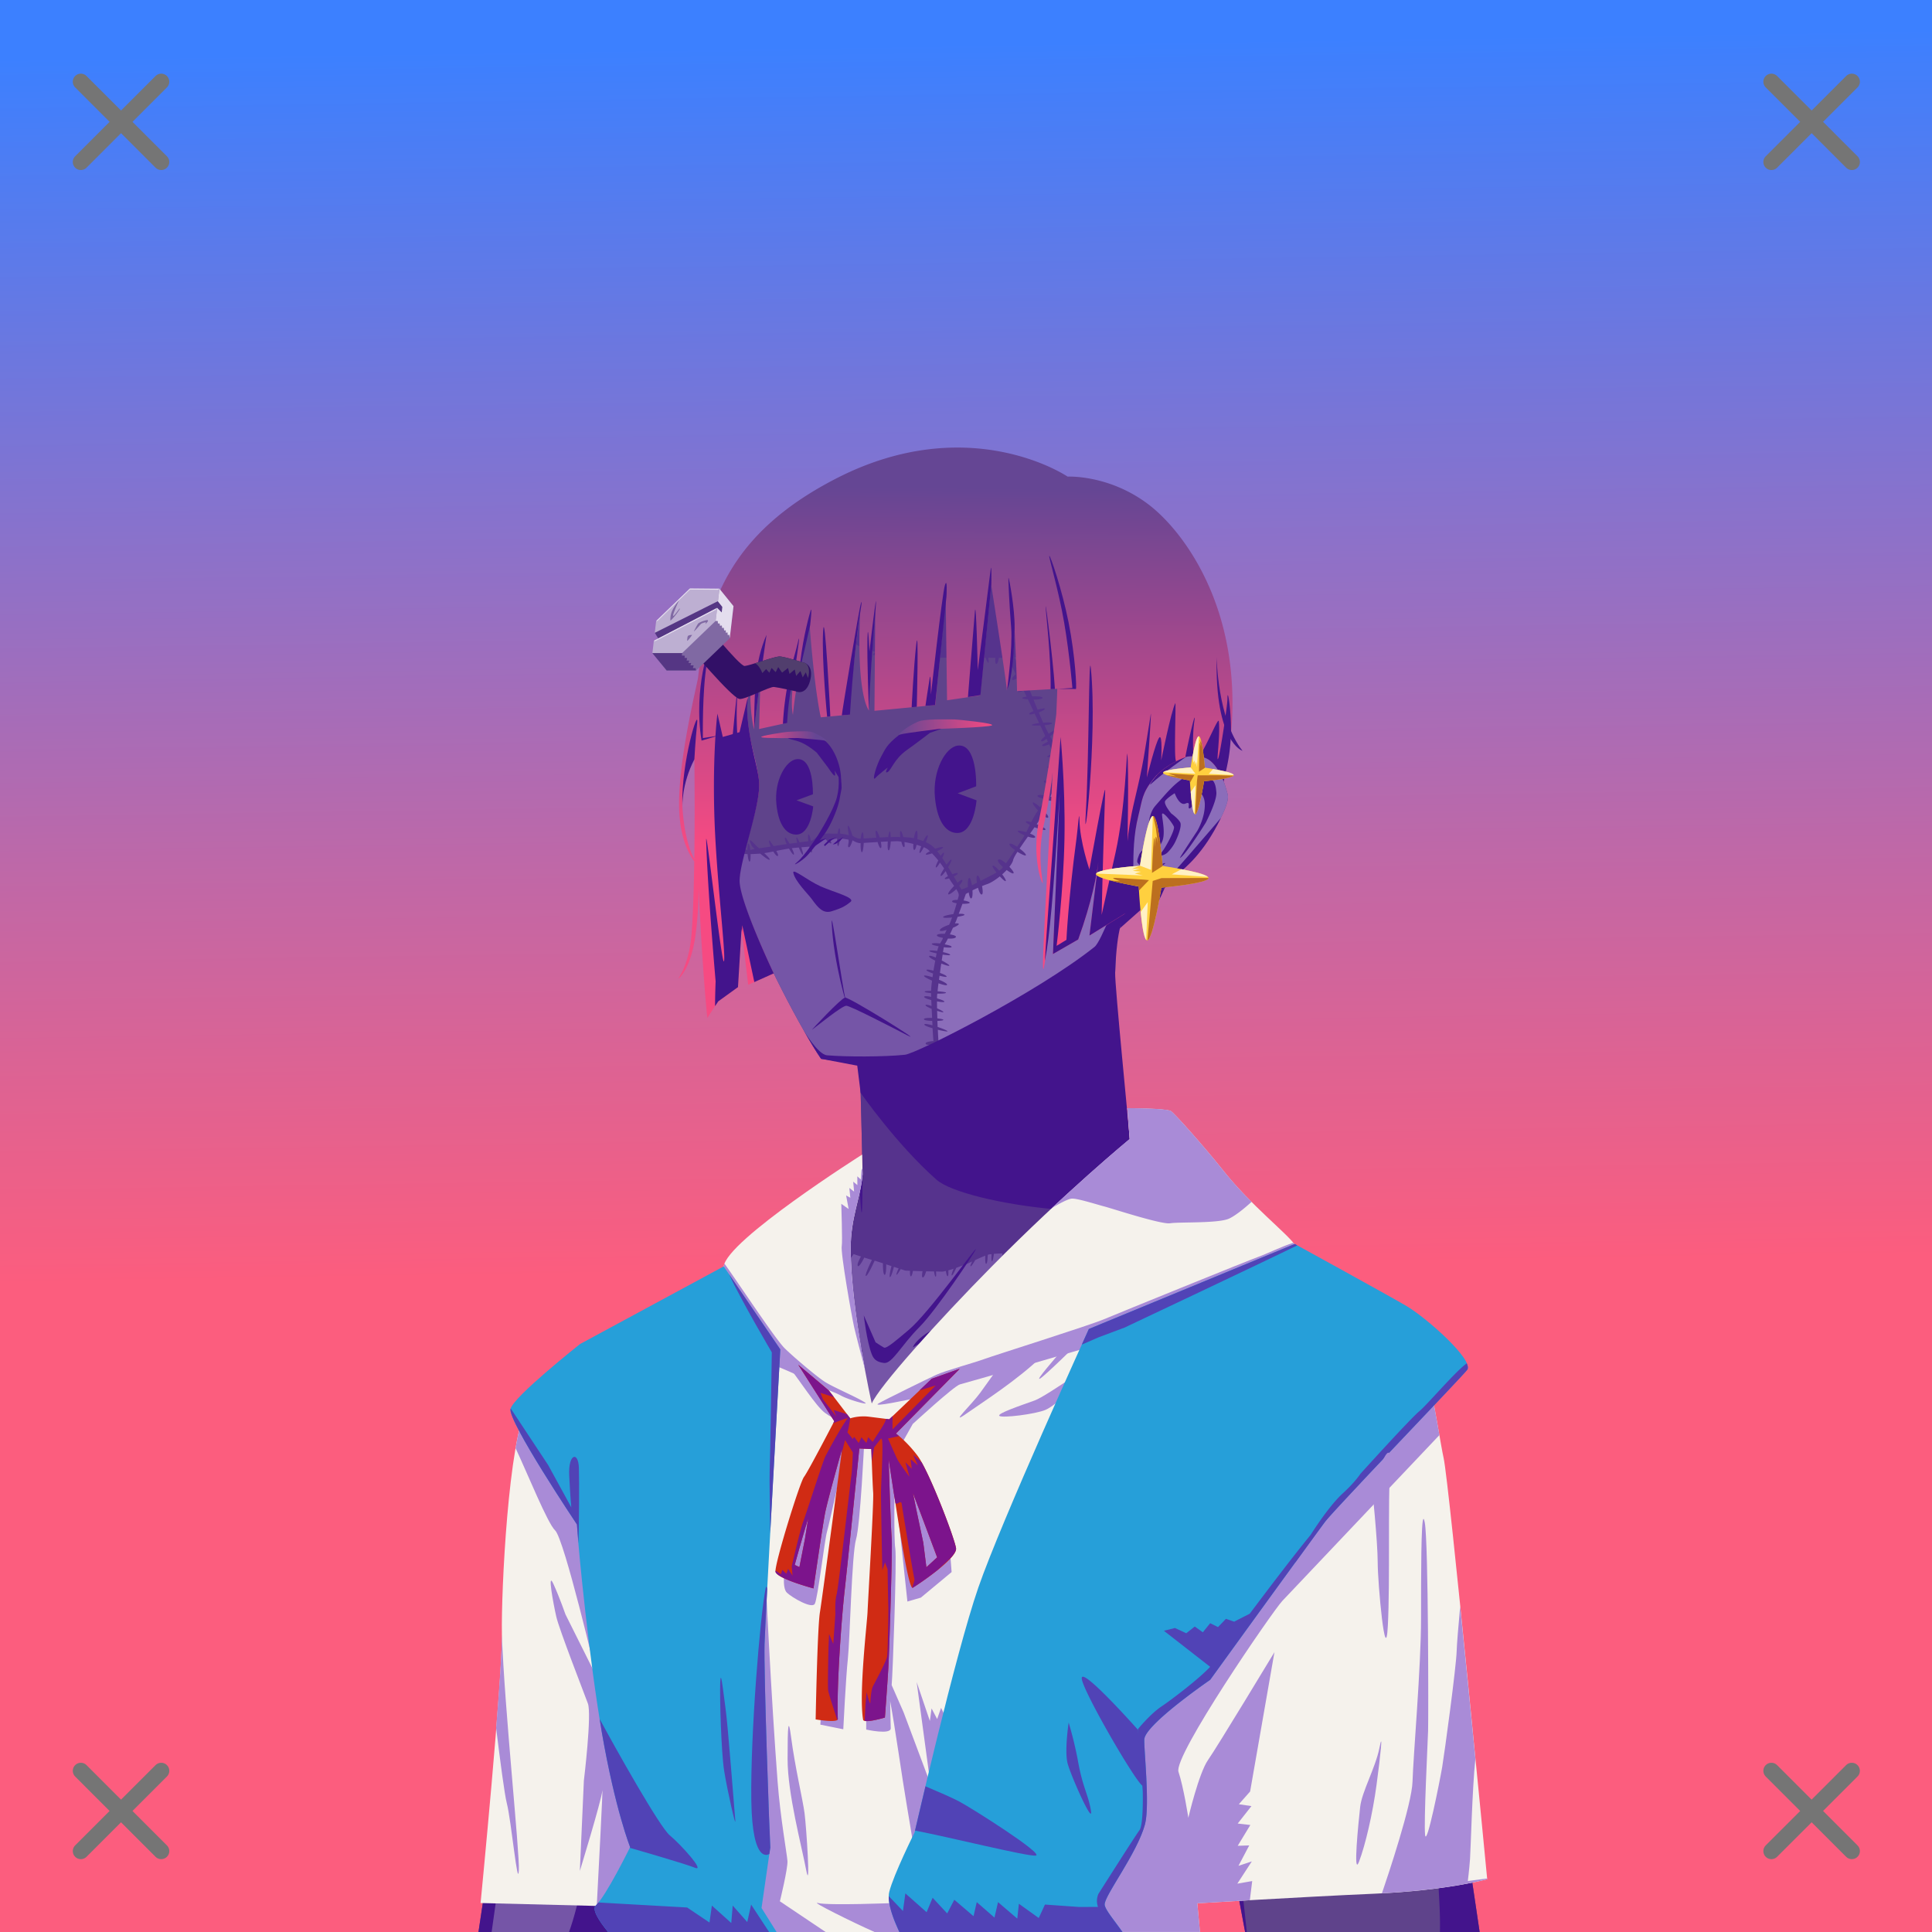 <svg xmlns="http://www.w3.org/2000/svg" xmlns:xlink="http://www.w3.org/1999/xlink" viewBox="0 0 2400 2400"><g id='bg'><g id="Evening">
<defs>
<linearGradient gradientTransform="matrix(-1, 0, 0, 1, 4188, 1608)" gradientUnits="userSpaceOnUse" id="skyback-linear-gradient" x1="3005.4" x2="2982.27" y1="-1553.99" y2="-30.71">
<stop id="skyback-c1" offset="0" stop-color="#3c80ff"></stop>
<stop id="skyback-c2" offset="0.66" stop-color="#be68a8"></stop>
<stop id="skyback-c3" offset="1" stop-color="#fc5d7e"></stop>
</linearGradient>
</defs>
<path d="M2400,2400H0V0H2400Z" style="fill:url(#skyback-linear-gradient)"></path>
</g></g><g id="person"><g data-name="Layer 1" id="Layer_1"><g id="UN02"><path d="M1233.75,607.69c-9.3-.15-18.39,0-27.19.06C1054,609.23,953,710.53,928.59,863.47c-3.41,21.35.1,40.92,4.44,59.44,5.31,22.61,11.86,43.67,8.56,64.56-6,38-24,80-23,112,.82,26,45.49,120.52,79.82,180.59,7.89,13.82,15.41,26.41,21.53,35.25l48.31,7.13s3.5,135.37,3.34,135.94c-2.62,9.82-27.16,19.71-59.62,51.09s-94.09,72.45-154.56,120.65c0,0-126.43,43.22-176.69,93.47s-32.18,256.78-33.75,325.1L594.38,2400h868.24l5.22-138.16,18.57-185L1546.72,2400h291.34l-61.65-415.12s29.47-306.6-35.53-353.6-153.47-66.4-153.47-66.4-106.63-68.76-124.47-87.35-59.47-52.72-59.47-52.72-4.86-42.31-11.19-104.62c-4.4-43.32-7.9-87.2-7-111.75,2.19-59.87.73-65.6,26-100.63,0,0,18.17,2.15,28.25-1.22s21.42-20.85,27.91-25.56c23-16.69,61.85-77.88,57.68-94-9.65-37.25-23.46-53.11-51.74-46.9,0,0,111.09-202.84-153.26-316.88C1291.31,610.85,1261.64,608.12,1233.75,607.69Z" style="fill:#5f438b" transform="translate(0)"></path><path d="M1603.12,1568.91c-12.33,7.15-27.53,17-27.53,17l-21.25,18-20.59,29.62L1511.22,1687,1497,1743.69l-9.65,61.15-.63,44.41,2.56,54.09,10.5,245.28,35.78,191.72,46.07-.25,61.34-2.78,35.69-12.25,49.62-16.75,40.13-18.4,29-13.38,17.09-34.94-38.12-256.71s29.47-306.6-35.53-353.6C1692.55,1596.34,1631.4,1576.71,1603.12,1568.91Z" style="fill:#8b6dba" transform="translate(0)"></path><path d="M1603.12,1568.91c-.39.23-.78.48-1.18.71l-16.22,12.07-39.06,30.22-8.1,15.87-22.94,50.13L1502,1725.34l-10.12,54-4.29,45.13.57,45-.28,3.62,1.43,30.25,1.63,38.22,28.65,11.88,83.35,26.59,58.65,10.19,59.16,6.9,38.44.69,19-.78-1.81-12.15s29.47-306.6-35.53-353.6C1692.55,1596.34,1631.4,1576.71,1603.12,1568.91Z" style="fill:#56338d" transform="translate(0)"></path><path d="M1499.09,1919.83c2.19.27,1.12,10.47-.69,21.19,1.47.75,3,1.47,4.37,2.25s4.86,2.16,7.45,3.28c3.34-4,6.43-7.16,7.53-6.31,1.62,1.26.59,4.82-1.49,8.94,2,.78,4.5,1.68,6.73,2.53,2.43-3.75,4.61-6.85,5.09-6.72.9.23-.51,3.69-2.47,7.72,4.4,1.65,8.51,3.21,13.42,5-.84-8.36-.94-16,1-15.78,2.56.3,4.85,9.08,6.11,18.18,5.81,2,10.46,3.58,16,5.47.73-7.13,1.7-13.26,2.58-12.59,1.62,1.24,2.07,7.4,2,14.15,3.33,1.12,6.93,2.4,9.89,3.38,2-4.7,4.29-8.51,5.64-7.09,1.08,1.14.53,4.8-.47,8.84,1,.32,2.68.92,3.6,1.22,2.23.72,5,1.47,7.82,2.22,1.73-7.23,4.11-13.89,5.74-13,1.23.66.57,7.4-.76,14.31,2.25.56,4.62,1.09,7.06,1.66,3.51-6,7.29-11.37,8.14-10.38s-.68,6.11-2.83,11.56c5.3,1.17,10.86,2.28,16.44,3.38.9-6.9,2.19-13.19,2.91-12.81.94.49,1.32,6.89,1.2,13.65,3.1.6,5.81,1.13,8.83,1.69,2.06-4.29,4.13-7.87,4.91-7.41s0,4-1.09,8.07c3.94.7,7.65,1.37,11.17,2,.23-4.72.73-8.79,1.75-8.21.7.4,1.47,4.41,2,8.87,4.55.76,7.19,1.15,10.36,1.63,1.15-5.49,2.6-10.23,3.75-9.38,1,.75,1.07,5.17.76,10,.89.12,2.94.47,3.53.53s2.86.15,3.78.22c2.3-5.78,4.85-11,6-11,.87,0-.5,5.35-2.36,11.16,3.62.21,6.8.41,12.44.62,0-6,.58-11.31,2.36-11.31s2.83,5.41,3.24,11.5l6.36.22c.53-5.06,1.35-9.45,2.44-9.25,1.38.26,1.88,4.53,2,9.38,5.13.15,9.52.28,14.69.4-.23-5.87,0-11.15,1.35-10.75,1.12.34,2.5,5.35,3.53,10.85l9.2.18c1.3-5.39,2.76-10.1,3.75-9.65,1.23.56,1,4.9.21,9.75,3.18,0,5.11,0,7.75.06,1.49-5.29,3.28-10,4.58-9.94,1.64.11,1.22,4.76.19,9.91,2.73,0,6.9.07,8.14,0,17.92-1-.33,2.92-9.49,5.59-1.59,5.42-3.59,10.38-5,10.5s-.89-4.32,0-9.31a57.69,57.69,0,0,1-7.71.78c-1.42,5.58-3.14,10.5-4.22,10s-.56-4.85.22-9.81c-1.93.07-4.49,0-6.66.09.29,4.63.13,8.63-1.49,8.88s-2.7-3.93-3.49-8.85c-5.36.05-10.26.09-15.93,0-.54,4.89-1.43,9.13-2.77,9.13s-1.71-4.31-1.74-9.25l-5.86-.16c-.26,5.57-.9,10.57-2.22,11.19s-2.51-4.94-3.13-11.34c-7.33-.29-12.49-.65-15.78-1.1-1.88,4.62-3.75,8.47-4.69,8.07s-.08-4.08,1.2-8.38c-.59-.15-4.38-.83-5.46-1.06-.89,4.81-2.09,9-3.67,8.94s-1.54-4.67-1-9.85c-2.33-.46-5.58-1.08-8.8-1.69,0,4-.33,7.47-1.68,7.88s-2.14-3.83-2.43-8.69c-5.33-1-7.14-1.41-13.39-2.59-2.16,5.68-4.75,10.81-6.33,10.15s-.09-5.67,1.89-11c-2.18-.41-4.28-.85-6.47-1.28-.52,5.66-1.4,10.6-3,10.57s-1.67-5.41-1.27-11.41c-7-1.38-12.86-2.67-18.77-4-2.68,5.24-5.64,9.75-7.82,9.41s-.35-5.3,2.22-10.72c-1.69-.41-4-.86-5.46-1.25-1.4,5.11-3,9.5-4.43,9.59s-1.1-5.09-.15-10.94c-3.09-.89-7.69-2.37-12.11-3.78-2,5.27-4.67,9.89-6.51,9.56s-.76-5.69.94-11.31c-2.64-.86-4.79-1.54-7.67-2.5-.61,8.85-2.09,17-3.86,16.16s-1.73-9.25-1.23-17.88c-4.82-1.6-9.76-3.29-14.88-5,.43,6.84.31,12.9-1.34,13.53-1.92.73-3.93-7.13-5.35-15.78-7.22-2.47-10.83-3.78-17.75-6.19-3.36,5.81-7.07,11.16-8.11,10.6s1.7-6.08,5-11.72l-6.7-2.34c-4.88,7.09-11.2,13.61-13.35,12.31-2-1.2,1.58-8.21,6.08-14.88-3-1-6-2.09-8.51-3-1.9,9.13-3.94,17.2-4.62,17s0-8.78,1-18.28c-4.07-1.46-12.6-4.4-14.87-5.25-17.41-6.49-9.29-11.34-4.37-11.34,3.68,0,12.11,2.86,20.52,6.75C1495.84,1928.88,1497.62,1919.65,1499.09,1919.83Z" style="fill:#56338d" transform="translate(0)"></path><path d="M1068.69,1340.28c.69,26.83,3,117.6,2.9,118.1-2.62,9.82-27.16,19.71-59.62,51.09q-6,5.85-13.38,12.15l29.44,20.32,63.88,22.94,44.87,13.65,33.19-1.94,27.31-7.31,30.72-13.19,44.38-.5,48.78-9.75,62.43-13.65,46.85-16.1,52.9-22c-9.12-6.79-16.83-12.84-20.4-16.56-17.85-18.59-59.47-52.72-59.47-52.72s-3.21-28.86-7.28-67.43c-46-3.63-153.73-12-158.91-9.57C1231.09,1350.67,1076.41,1340.78,1068.69,1340.28Z" style="fill:#56338d" transform="translate(0)"></path><polygon points="1444.43 2180.89 1435.37 1988.57 1332.26 1966.06 1268.78 1948.05 1225.56 1930.04 1202.43 1912.89 1120.43 2062.89 1073.43 2165.89 1042.43 2278.89 1023.26 2400 1435.61 2400 1444.43 2180.89" style="fill:#56338d"></polygon><path d="M1484.28,1494.78l-49.78,20.78-44.59,14.75-24.5,8.78-36.88,5.75s-68.22,9.89-70.5,11.22-27.34-2-27.34-2l-25.35,11.22-22.65,9.85-36.13,1.12-23.15-2.84-40.91-10.78-37.91-13.07s-25.5-15.94-27.81-17.43c-1.69-1.1-10.29-8-16-12.54-34.22,29.89-89.16,67.31-143.34,110.5,0,0-10.63,3.73-26.19,9.79l50.16,51.65,94.12,84.66,65.69,51.22,54,31.75,73,40.09,30.62,12.78,59.66-76.72,85-94.46,54-60.35,56.69-57.19,36.22-38.31,38.81-36.19,14.12-13.06C1523,1522.21,1501.25,1507.35,1484.28,1494.78Z" style="fill:#7555a7" transform="translate(0)"></path><polygon points="762.29 2229.97 768.97 2079.66 652.73 2035.56 625.34 2203.25 605.97 2346.88 597.7 2400 743.05 2400 762.29 2229.97" style="fill:#7555a7"></polygon><path d="M1233.75,607.69c-9.3-.15-18.39,0-27.19.06-104.68,1-185,49-233.09,128.47a229.39,229.39,0,0,0,29.81,27.87c25.08,20,47.38,30.94,81.47,40.35s68.59,11,68.59,11l36.82-2,63.09-2.35,61.59-4.18,27.38-2.85,25.31,1.72,31.5,1.78,35.44,8.32,35.87,12.28,25.16,14.12,1,.91c.73-67.9-31.13-157.29-176.35-219.94C1291.31,610.85,1261.64,608.12,1233.75,607.69Z" style="fill:#56338d" transform="translate(0)"></path><path d="M746.69,1678.25c-25.39,13.57-49.69,29.06-66,45.34-47.44,47.44-34.15,232.69-33.81,310.94l46,21.85,69.28,28.31,8.69-157.81s5.14-43.31,6.62-48.07,5.06-66.81,5.06-66.81l-10.12-59.72-11.88-45.16-4.15-14.56Z" style="fill:#8b6dba" transform="translate(0)"></path><path d="M1482.12,919.94c-4.45,2.57-9.6,5.45-12.59,6.81-5.49,2.49-28.94,8.5-28.94,8.5s-41.91,9-45.15,11-34.49,5.23-42.56,6.53-33.85-2.09-33.85-2.09l-14.84,31.5-15.63,31-21.09,34.63s-14,24.29-17.53,27.25-15.38,14.49-22.47,18.62-31.63,17.16-31.63,17.16l-7.68,21.28s-12.72,30.48-15.38,35.5-9.76,37.24-11.53,44.63.69,41.65.69,41.65l3.59,57.16c-1.2,9.24,17.81,38.69,17.81,38.69l204.85-74.85c-2.13-26.5-3.49-50.61-2.91-66.4,2.19-59.87.73-65.6,26-100.63,0,0,18.17,2.15,28.25-1.22s21.41-20.85,27.91-25.56c23-16.69,61.85-77.88,57.68-94-9.65-37.25-23.46-53.11-51.74-46.9A173.2,173.2,0,0,0,1482.12,919.94Z" style="fill:#8b6dba" transform="translate(0)"></path><path d="M1029.5,1036.84c-7.67-.67-14.53,7.35-14.53,7.35l-26,4.19s-41.16,8.15-64,7.28c-3.89,15.64-6.76,30.59-6.35,43.81.82,26,45.49,120.52,79.82,180.59,7.89,13.82,15.41,26.41,21.53,35.25l48.31,7.13s.3,12.18.37,15.18C1115.28,1323.29,1161,1307,1161,1307l.53-26.16-2.87-45.37,7.59-46.69,8.66-23.31s17.6-42.82,15.56-40.91,3.19-17.09,3.19-17.09-11.73-20.07-13.54-23-13.29-22.12-19.15-27.75-18.5-10.16-18.5-10.16l-28.85-4.28-43.53,3.16-10.59-4.94S1037.17,1037.52,1029.5,1036.84Z" style="fill:#7555a7" transform="translate(0)"></path><path d="M979.88,732.72c-.72-.44-3,.57-5.44,1.94-1.25,2-2.45,4.11-3.66,6.18.26-.16.46-.23.72-.4,2.27,2.19,4.57,4.41,6.72,6.65-1.1,3-1.72,6-.81,6.57s2.12-1.62,3.37-4.19c1.3,1.29,3.38,3.13,5.16,4.78-1.7,1.55-2.93,3-2.35,3.56s2.47-.25,4.57-1.5c2.55,2.32,4.18,3.89,6.93,6.25-3.38,1.55-6,3.07-5.47,4s4.47.09,8.76-1.37c3.61,3,7.38,6.19,9.68,7.84-1.88,1.94-3.32,3.78-2.65,4.35s2.9-.78,5.25-2.5c3.08,2.07,6.14,4,9.15,5.75-.36,1.78-.52,3.19-.15,3.18.58,0,1.27-.91,2-2.15,3.75,2.14,6.4,3.64,9.37,5.22-1.09.87-5.74,3.77-5.18,4.13s6.07-2.12,7.74-2.76c1.89,1,4.63,2.47,5.69,3.16a49.11,49.11,0,0,0,7.14,3.38c.58.23-2.26,7.19-1.49,7.48,1,.39,5.53-5.9,5.53-5.9l9.52,3.39s-3.46,7.1-1.74,8c1.08.57,4.78-7.33,4.78-7.33s9.11,4.88,12.54,5.88c.27,1.93-.38,5.91.32,6.25s2.16-3.46,2.4-5.4c3.1.91,6.11,1.83,9.06,2.75-2,1.69-3.35,3.17-2.53,3.75s3.32-.79,6-2.69c4.06,1.3,7.45,2.48,9.22,3.28a19.13,19.13,0,0,0,3.75,1c-3.15,2.84-5.67,5.42-5.43,6.47.29,1.33,5.29-1.84,10.53-5.72,6.47.82,15,1.31,23.75,1.6-1.25,5.07-1.87,9.87-.07,10.18s3.75-4.68,4.94-10.09c4.51.09,8.38.18,12.16.13-.77,4.23-1,7.93.47,7.78s2.62-3.8,3.62-7.94c2-.08,4.58-.09,5.94-.22,3.3-.32,10.77-.48,19.81-.53,3,2.67,5.87,4.78,7.22,4.41,1.14-.32.18-2.14-1.53-4.41,4.25,0,8.58,0,13.19,0,.76,2.61,1.64,4.81,2.59,4.91s1.19-2.14,1.22-4.88c9.57,0,13.88,0,22.06.12,1.4,3.57,2.75,6.39,3.53,6.22s.48-2.82-.12-6.18l8.72.06c-.2,4.18-.05,7.73,1.43,7.53s2.31-3.56,3-7.5c2,0,7.71.08,8.66.06.5,0,1.67-.18,2.31-.22.33.66,1,2.07,1.5,3.07-1,4.65-1.59,8.77-.69,9.59.7.63,1.86-1.52,3.1-4.69,2.66,5.38,4.58,9.26,6.09,12.47-3,2.68-5.29,5.33-4.47,6.66s3.61,0,6.81-1.81c1,2.09,3.41,7,5.5,11.31-3.44,2.21-6.16,4.39-5.31,5.5s3.9.18,7.38-1.22c1.51,3.09,2,4.18,3.62,7.47-2.85.42-5.1.93-5.53,1.59-.55.85,2.88,1.38,7.06,1.66,2.9,6,5.05,10.45,7,14.72-3.19,1.37-5.81,2.77-5.32,3.62.6,1,3.5.47,6.75-.5.49,1.07,1.75,3.61,2.07,4.35.51,1.21,2.53,5.26,3.5,7.34-4.32.65-8.2,1.42-8.94,2.22-1,1,4.39,1.15,10.34.75,2,4.24,3.68,7.82,6.28,13.25-3.26,2.71-5.88,5.35-5,6.28s3.57-.73,6.57-2.84c.61,1.28,1,2.22,1.65,3.5-4.2,2-7.81,4.07-7.09,5.15s4.58-.12,8.69-1.78c2.1,4.43,3.88,8.28,5.4,11.66-4,1.18-7.37,2.42-7.69,3.47-.36,1.2,4.08.67,9.07-.35.69,1.62,1.77,4,2,4.81a42.6,42.6,0,0,1,1.34,5.1c-6.44.64-12.3,1.79-12.25,3.87s6,2.14,12.44,1.47a25.61,25.61,0,0,1-1.94,7c-3.55-1.22-6.87-2-7.53-.84s2.29,3.16,5.91,4.84c-.87,1.83-2.17,5-3.22,7.41-4.69-2.38-9.23-4.2-9.94-2.88s3.44,4.3,8.22,6.84c-1.65,3.9-3.15,7.09-5.09,11.26-5.77-1-11.05-1.44-11.22.18s4.13,3,9.09,4.25a88.82,88.82,0,0,1-5.72,10c-4.41-3.79-8.81-6.83-9.25-5.75-.54,1.33,2.74,5.6,6.56,9.72a99.84,99.84,0,0,0-8.46,14.56c-3.62-1-6.65-1.65-6.75-.62s2.12,2.46,5,4c-1.51,3.11-3,6.1-4.41,9-5.28-1.47-10.55-2.28-10.59-1.28,0,1.22,4,3.4,8.4,5.21a57.6,57.6,0,0,1-3.37,5.66c-1.48,2-3.83,5.71-5.78,8.66-4.37-2.88-8.7-5-9.5-3.47s2.7,4.54,6.81,7.44c-3.91,5.95-7.69,11.63-11.25,16.59-3.7-3.24-7.51-5.81-9.37-4.72-2.11,1.23,1.27,5.43,5.68,9.34-.59.7-1.39,1.85-1.87,2.32a31.07,31.07,0,0,1-2.85,2.12c-3.4-3.76-6.88-6.91-8-6.25s1.43,4.53,4.66,8.56c-5.53,3.3-12.82,6.73-19.78,10.38-1.22-3.71-2.56-6.8-3.72-6.53-1.53.34-1.47,4.39-.85,8.87-2.15,1.17-4.25,2.28-6.18,3.19-.76-4.88-1.89-9.23-3.06-9.22-1.81,0-2.2,5.55-1.88,11.35-4.72,2-8,3.09-8,3.09l-2.84-4.81c2.56-3,4.53-5.77,3.81-7.07-.48-.86-3.06,1-6,3.44-1.5-2.55-2.56-4.31-4.62-7.78,2.85-1.38,5.24-2.85,5-3.84s-3.3-.15-6.69,1c-1.2-2-1.61-2.74-2.69-4.53-.85-1.42-1.77-2.79-2.62-4.19,2.62-4.2,4.76-8.31,4.12-9.44-.39-.69-3.16,2.49-6.06,6.34-1.72-2.76-3.44-5.53-5.31-8.24,1.64-3.39,2.78-6.45,1.93-6.69s-2.24,1.64-3.84,4c-1.41-1.94-2.9-3.9-4.47-5.81,4.12-1.87,7.68-3.84,7.41-4.82s-5,0-9.88,1.82c0,0,0-.05,0-.07a32.72,32.72,0,0,0-11.56-8.09c1.66-4.08,2.94-7.84,2.34-8.44-1-1-3.29,2.69-5.47,7.07-2.58-1-5-1.73-7.43-2.38.47-5.3.36-10.37-.94-10.66-1.13-.25-2.45,4.37-3.37,9.47l-.35-.09c-2.47-.7-7.27-1-12.72-1.25-1-4.08-2.37-7.75-3.34-7.72s-.89,3.59-.38,7.59c-3.91-.08-7.78-.08-12,0,0-3.78-.32-7-1.15-7-.65,0-1.35,3.24-1.91,7.1-3.79.1-7.19.27-10.62.47-1.44-4.58-3.27-8.71-4.57-8.5-.92.14-.45,4.25.47,8.71-1,.08-2.28.14-3.19.22-3.28.29-8.42.52-12.68.81-.09-3.95-.37-7.33-1.19-7.56-1.21-.34-1.93,3.42-2.34,7.82-4.66.29-10.41-3.86-10.41-3.86-1.31-5.08-4.26-12.6-5.28-12.38s0,7,1,11.89c0,0-7.62-1.9-10.85-1.86,0-3.66-.26-6.85-1.1-6.78s-1.63,3.19-2.18,6.75c-3.74,0-7.41,0-10.29-.19-1.25-.07-3.47.08-5.56.19-3.4-3.58-1.36-6.67-2.18-6s-4.51,3.27-2.35,6.31c-3.25.28-8.59,8.1-12.69,8.58-.85-4.27-1.92-8-3-7.94-.92.06-.74,4-.19,8.38-3.45.42-7.32,1-11.06,1.47-1.48-3.52-2.9-6.44-3.54-6.1s-.18,3.24.76,6.5c-3.28.45-6.21.77-9.54,1.25-2.43-4.36-4.9-8.14-5.53-7.65-1,.75.24,4.27,2,8.12-7.73,1.13-9.69,1.49-16.37,2.53-2.2-3.32-4.78-7.06-4.78-7.06-1.65-.16-.54,3.54,1.25,7.62-5.49.87-11.09,1.67-14.41,2.19-5.65-4.8-8.28-8.7-10.69-9.83s1.07,5.32,1.07,5.32,0,1.61,4.21,5.39l-5,.75a36.25,36.25,0,0,1-7.5-.38c-.44,1.78-.93,3.59-1.34,5.35,5.72,1.17,13.54.29,20.69,0,5.23,4.27,10.07,7.87,11.47,7.56s-2-4-6.5-8.22c3.16-.47,6.89-1.11,11.25-2,2,3.17,4,5.8,5.37,5.59s.14-3.06-1.62-6.34c5.45-1.12,10.81-2.13,15.78-2.88,2.48,4.29,5,8,5.9,7.47s-.57-4-2.4-7.94c1.29-.14,2.85-.41,4-.46s3.42-.32,4.68-.41c1.84,4.69,3.95,9,4.91,8.94s-.21-4.48-1.78-9.19c3-.24,6.23-.51,9.91-.84.86,4,1.85,7.41,2.68,7.34s.75-3.59.38-7.59c5.63-.52,11.89-8.35,17.19-8.8,2.82,3,5.55,5.41,6.75,5,1-.36-.28-2.66-2.22-5.38,4.17-.32,7.36-.49,9.78-.53-.1,3.52,0,8.77,1.1,9.18s2-5.27,2.43-9.36c2.47,0,10.55,1.45,10.55,1.45,1.06,3.79-1.73,8.29.25,9.4s4.82-8.54,4.82-8.54,5.82,3.77,10,3.48c-.07,5.52.32,10.86,1.47,11.28s2.16-5.41,2.44-11.53c6-.42,11.4-.73,17.19-1.09,1.27,4.25,2.78,7.92,4,7.41s.78-3.86,0-7.66c3.19-.19,5.94-.35,8.69-.47-.42,5.4-.33,10.67,1,11s2.29-5.27,2.66-11.06c3.55-.12,7.78-.32,9.5-.19,1,.08,2.49.35,3.69.5.89,3.64,2,6.82,3.19,6.75s1-2.93.59-6.25c3.59.58,7.29,1.36,11.09,2.31-.24,4-.12,7.4,1.13,7.44s2.13-2.86,2.9-6.37c2.06.58,4,1.22,5.75,1.87-1.52,4-2.63,7.69-1.9,8.25s3-2.94,5.06-7.12a21.36,21.36,0,0,1,5.56,3.12c.49.43,1.35,1.31,2,1.91-2.81,1.44-5,2.84-5,3.81s3.61.19,7.69-1.19c2.4,2.48,5.08,5.44,7.81,8.78-2.16,4.2-3.81,8.32-2.88,8.69s2.87-2.57,4.94-5.94a84.27,84.27,0,0,1,5.19,7.28c-2.68,4.09-4.92,8.06-4.28,9.07s3.35-2.05,6.15-5.82a35.81,35.81,0,0,1,1.76,3.85c.31.83.76,1.65,1.15,2.47-2.44,1.25-4.39,2.47-4,3.18s2.72.28,5.38-.5a108,108,0,0,0,6.28,9.35c-4.13,4.18-7.88,8.8-7.35,10.22s5.46-1.93,10-6.19c2,3.17,3.59,6.11,3,8.5-.14.62-.94,3.38-1.31,4.81-3.28,0-6.16.35-6.81,1.56s2.11,2.13,5.62,2.66c-1.14,4.1-2.26,8-4.15,13.47-6.28.84-12.42,2.28-12.69,3.62s5.21,1.17,11.12.57c-.88,2.37-1.73,4.76-2.71,7.06-.32.75-.61,1.3-.94,2-5.62,1.83-11.14,4.52-11.56,6.72-.33,1.72,3.79,1,8.5-.31-.8,1.61-1.58,3.31-2.32,4.81-4.52-.1-8.73.19-9.62,1.37-1.17,1.56,2.67,2.85,7.34,3.69-.24.58-.31,1.07-.53,1.63-1.08,1.94-2.1,3.68-3.06,5.31-5.17-.52-10-.55-10.28.53s3.84,2.08,8.53,3a36.86,36.86,0,0,0-1.78,5.78c-5.3-.7-10-1-9.75,0s4.33,2,9,3c-.33,1.48-.67,3.51-1,5.19-4.2-1.73-7.86-2.91-8.32-1.72s3.22,3.39,7.6,5.59c-.79,4.17-1.48,8-2.19,12.44-4.54-1.17-8.53-1.86-8.72-.81s3.68,2.75,8.19,4.37c-.24,1.62-.44,3.05-.66,4.6-5.12-1.61-9.78-2.71-10.53-1.88s4.18,3.57,9.94,6.13a121.89,121.89,0,0,0-1.19,12.65c-4.48,0-8.27.2-8,1.07s3.74,1.35,7.84,1.75c.06.51.16,3.71.22,4.62-4.52-.86-8.5-1.28-8.68,0s4,2.7,8.84,4c.1,2,.23,4.72.34,7.44-3.64-1.28-6.88-2.17-7.44-1.25s3.2,2.91,7.6,4.71c.17,4.49.31,6,.53,11.29-5.49-.16-10.54.21-10.16,1.65s5.18,1.89,10.32,2.06c.08,1.84.19,3.63.28,5.47-5.25-1.42-9.91-2.33-10.1-1.06s4.71,3.06,10.25,4.69c.3,5.87.67,10.9,1.07,15.94-5.16.39-9.7,1.24-9.69,3.06s4.81,2,10.12,1.75c.14,1.45.22,3.39.38,4.65-4.87-.56-9.1-.75-9.38.35s4.5,2.5,10,3.65c.39,2.71,1.11,6.79,1.78,10.69-5.09-.1-9.7.42-9.65,2s5.1,2.45,10.47,2.94c.42,2.34.77,4.25,1.25,6.81-8.17-2.39-15.81-3.89-15.32-2.25s8.21,4.38,16.16,6.78c.8,4.28,1.68,8.67,2.56,13.22-6.19-2.55-11.76-4.4-12.56-3.31-.93,1.25,6,5.37,13.69,9.28,1.26,6.44,1.94,9.66,3.19,15.84-5.78.74-11.19,1.91-10.82,2.91s5.8.64,11.41-.06c.48,2.4.75,3.7,1.22,6-7.16,1.51-14,4.33-13.1,6.43.82,1.93,7.69,1.41,14.41.07.55,2.64,1.12,5.35,1.59,7.62-8.6-1.48-16.27-2.49-16.21-1.91s8,2.85,16.84,5.1c.77,3.65,2.29,11.27,2.75,13.31,3.52,15.69,9.07,10.91,9.75,7.06.51-2.86-.92-10.36-3.31-18.18,9.44,2.12,18.11,3.74,18.15,2.53.06-1.79-9.42-4.29-19.47-6.35-.47-1.38-.91-2.78-1.43-4.12s-1.31-4.49-2-6.88c4.13-1.3,7.44-2.71,6.81-3.84-.92-1.67-4.32-2-8.38-1.72-.44-1.8-.91-4-1.37-6.06,3.76-.68,6.89-1.4,6.84-1.81-.08-.78-3.45-.79-7.4-.57-.9-4-1.77-7.69-2.69-12.09,7.52,3.36,14.5,5.91,14.56,4.31.08-2.09-7.63-6.72-15.78-10.65-1.06-5.2-1.82-9.31-2.78-14.28,6.62,1.73,12.37,3,11.88,2.06-.91-1.67-6.48-4-12.66-6.19-.56-3-1.24-6.18-1.72-8.81,4.58-.07,8.39-.59,7.28-2.1-.89-1.21-4.33-2-8.16-2.5-.15-.87-.48-2.37-.62-3.18-.35-2-.64-4.43-.94-6.85,6.85,1,13.27,1.32,12.69-.25-.44-1.17-6.69-2.86-13.19-4.06-.2-1.94-.35-4-.53-6,6-.79,11.38-2,10.59-3s-5.68-1.45-11-1.53c-.33-4.52-.55-9.2-.78-13.91,6.42,1.53,12.33,2.56,12.09,1.88-.32-.9-6.11-3.28-12.31-5.38-.12-2.62-.23-4.9-.32-7.44,4.21-.21,7.75-.67,7.44-1.43s-3.62-1.31-7.5-1.75c-.1-3.31-.19-6.4-.25-9.35,4.35,1.35,8.14,2.26,7.75,1.28-.27-.68-3.84-2.58-7.84-4.43-.06-3.8-.07-6-.06-8.6,5.16.89,9.71,1.27,9.09.1s-4.58-2.51-9.06-3.85c0-.73,0-2.43,0-2.9s.27-2.3.34-3c5.6.09,10.72-.21,10.84-1.15.09-.69-5-1.35-10.53-1.78.31-2.9.57-5.44,1.16-9.91,5.48,1.9,10.41,3.2,10.66,1.81s-4.56-4-10.07-6.25c.22-1.63.45-3.31.69-5,4.7,1.22,8.85,2,8.81,1.1,0-1.17-3.9-2.94-8.31-4.6.57-4,1-7.51,1.66-11.59,5.32,2.08,10.21,3.6,10,2.44-.16-1-4.56-3.71-9.44-6.28q.57-3.77,1.13-7.26c5.11.74,9.61,1.13,9.34.22-.35-1.14-4.37-2.35-8.91-3.34.4-2.49.69-4,1-6.06,5,.55,9.62.7,9.72-.35.12-1.26-4-2.39-8.59-3.25,1.24-2,2.57-4.26,4-7.15,4.53.18,8.79-.11,9.81-1.69s-2.74-2.81-7.34-3.5c1.53-3.24,2.5-5.41,3.75-8.19,4.26-1.87,7.89-3.82,7.22-4.93-.43-.73-2.3-.77-4.72-.41.34-.78,1.2-2.67,1.44-3.19.4-.91,1.32-3.62,1.9-5.12,4.52-.79,8.38-1.68,8.44-2.47.09-1.15-3.14-1.38-7.06-1.25,1.7-4.58,2.89-7.53,4.59-12.41,4.47,0,8.65-.3,9-1.28s-3.3-2.2-7.59-2.91c1.13-3.28,2.84-8.12,2.84-8.12s2.45-1.28,3.5-1.88c.76,4.29,1.79,7.87,3.19,7.44,1.58-.48,1.81-5.06,1.53-10,2-1,4.39-2.11,6.85-3.22,1.22,4.38,2.79,8.26,4.46,8.38,1.91.13,1.64-5,.57-10.47,1.94-.78,3.88-1.6,5.81-2.22,4.88-1.57,10.8-5.35,16.28-9.81,3.33,3.52,6.54,6.46,7.31,5.78s-1.44-4.44-4.37-8.28c2-1.77,3.89-3.58,5.59-5.41,3.83,2.76,7.53,4.9,8.47,4s-1.78-4.36-5.09-8c2.45-3.16,4.19-6.16,4.68-8.53.43-2,2.49-5.71,5.29-10.09,4.88,3,9.89,5.37,10.46,4.31.66-1.21-3.28-5-7.78-8.31,3.15-4.7,6.62-9.67,10.35-14.88,4.28,1.35,8.28,2.16,8.93.84s-2.43-3.1-6.28-4.56c2-2.76,3.84-5.42,5.6-7.94,6.48,2.62,13.45,4.5,13.62,2.85.16-1.46-5.28-4.31-11-6.63,3.27-4.82,5.68-8.67,6.25-10.65.07-.23.49-1.12.59-1.41,3.34,2.85,6.42,5,7.38,3.78s-1.83-4.8-5.38-8.4c1.55-3.53,3.29-7.44,5.88-12.88,7,1.34,14.2,1.82,14.47.34s-5.74-3.56-12.19-5.09c1.66-3.47,3-6.54,4.69-10.09,4.29,1.9,8.34,3.32,9.15,2.59s-3-3.61-7.5-6.31c1.28-2.78,2.41-5.43,3.5-8,3.59,1.17,7,1.92,7.85,1s-2.29-3.06-6.09-4.88a65.09,65.09,0,0,0,3.24-9.56c.3,0,.5-.14.79-.19a67.91,67.91,0,0,0,9.43,1.66c-3.68,7.76-6.09,14.81-3.9,14.22,2.45-.66,7.08-7,11.12-14,4.25.15,8.42.22,12,0-1.16,5.64-1.74,10.59-.28,10.44s3.23-5.17,4.78-10.81a28.21,28.21,0,0,0,3.47-.6c2.71-.75,8.71-1.76,16.28-2.9.81,4.63,1.81,8.6,3.1,8.12s1.28-4.32,1-8.69c2-.29,4.24-.63,6.37-.93-.38,4.64-.31,8.88.78,9.21,1.27.39,2.61-4.48,3.5-9.81,5.74-.81,10.87-1.57,16.75-2.4.81,5.57,1.92,10.36,3.07,9.34s1-5.18.68-9.88c5.79-.82,11.45-1.67,16.32-2.43,3.57,5.54,7.62,10.51,9.12,10s-.76-5.64-3.66-11c3.11-.55,6.5-1.11,8.38-1.57.68,4.66,1.6,8.75,2.66,8.57s1.22-4.62.9-9.47c2.58-.79,6.16-2.06,10.31-3.63,1.62,4.13,3.42,7.62,4.72,7.22s.21-4.26-1.31-8.5c3.41-1.32,7.37-2.94,11.22-4.5,2.47,5.51,5.17,10.24,6,8.88.68-1.17-.64-5.61-2.41-10.29,2.79-1.13,4.88-2,7.72-3.15,0,.7.08,1.2.09,1.87,1.27-3,2.6-6.42,4.07-10.47-.27-3.62-.74-6.66-1.72-6.9s-1.7,3.85-2.13,8.59c-2.83,1.24-6.14,2.55-10.53,4.19-2.22-4.71-4.52-8.61-5.37-7.66s.43,4.67,2,8.94c-3.87,1.41-7.45,2.73-11.44,4.09-1.89-4.19-3.75-7.82-4-7.5-.7.9,0,4.55,1,8.5-3.22,1.08-6.26,2.08-9,2.94-.65-4.07-1.43-7.61-2.25-7.94-1.23-.49-1.4,3.93-1.16,8.94-2.14.63-4.79,1.41-6.06,1.69-.88.19-4.07.71-5.44,1-3-4.47-6.12-8.16-7.53-7.22-1.06.7.31,4.19,2.31,8.12-4.3.76-7.79,1.45-13.4,2.38-.84-5.7-2-10.82-3-10.66-1.19.2-1.17,5.57-.75,11.31-6.2,1-10.09,1.72-15.41,2.63.29-3.89.3-7.25-.63-7.69-1.41-.67-2.68,3.54-3.56,8.41-2.36.41-6,1-7.68,1.31-1-6.16-2.84-11.85-4.66-11-.56.27-.35,5.92.28,11.72a136.8,136.8,0,0,1-17.22,2c1.29-6.24,2.06-11.93,1.1-11.69-1.6.41-3.74,5.89-5.5,11.85-3.8.09-7,.09-10.07.09,3.16-6.55,5-12.22,2.75-12.59s-6.37,5.5-10.22,12.43c-2.8-.16-11-1.12-12.43-.31-.34.19-.72.45-1.1.69h-.37c-.76-2.51-2.16-6.16-4-10.66,5.48-1.51,10.56-3.37,10.31-4.62-.17-.88-5.85-.09-11.69,1.25-1.74-4.19-3.58-8.33-5.56-12.53,3.68-1.93,6.78-3.92,6.35-4.82s-3.91.26-7.79,1.66c-.89-1.83-1.67-3.11-2.53-4.72,4-3.47,7.54-7.22,7-8s-4.62,1.72-8.78,4.66c-.37-.65-.84-1.6-1.19-2.16-1-1.64-2.65-5.23-4.12-8.34,4.62-.55,8.78-1.28,9.28-2.16.86-1.52-4.74-1.61-10.84-1-1.73-3.82-3.54-8.12-5.47-12.72,4.16-1.77,7.88-3.82,7.5-4.72s-4.61,0-8.94,1.41c-2-4.94-3.21-7.83-5.13-12.63,5.69-.14,11.09-.73,11.19-2.19.12-1.73-6.36-2.14-12.81-1.84-1.54-3.88-2.79-7-4-10,4.62-2.73,8.64-5.86,8.06-7.53-.42-1.22-5.13.4-10,2.69-.53-1.35-1.87-4.73-2.22-5.6-.88-2.19-2.08-4.45-3.12-6.72,4-3.32,7.19-6.81,5.78-8-1.13-.93-4.52.63-8.13,2.81-2.86-5.82-5.81-11.48-8.28-16.16,4.06-.5,8.57-1.15,13.1-1.81.65,4.3,1.57,7.88,2.81,7.62s1.52-3.93,1.53-8.24c8.66-1.31,14.64-2.28,16.56-2.6,2.59,4.7,5.62,8.88,7.28,8.56s-.1-4.62-2.4-9.22c1.26-.12,5.45-.46,10.56-.93-.41,4.65-.38,8.73.69,8.72s2.34-4.29,3.37-9.1c5.94-.53,10.75-.86,15.66-1.22.24,5.61,1.08,10.84,3,10.6s2.18-5.48,1.72-11c.63,0,2.09-.2,2.59-.22s2.42,0,3.32,0c-.86,4.8-1.27,9.14,0,9.28s2.78-4.34,3.93-9.31c4,0,8.69.09,14.63.25,1.45,4.72,3,8.76,4.22,8.69s.82-4,.09-8.57c5.13.18,10,.47,15.31.82-.19,5.29,0,10.23,1.38,10.75s2.18-4.72,2.59-10.47c6.83.52,13.37,1.12,18.66,2,1.4,4.32,3,8.15,4.5,8.44s.93-3.29-.06-7.5c.6.14,1.39.22,1.93.37,3.55,1,8.86,2.33,13.32,3.47-.8,5.87-1.12,11.58.59,12.13s2.75-5.07,3.22-11.13l3.72.94c.47,2.74,1.14,5,2.09,5.09s1.38-1.72,1.66-4.09c4,1,7.31,2,11.25,3.09-1.29,5-2,10-.91,10.69s3.85-4,5.75-9.25c3.55,1.06,7,2.12,10.09,3.22.07,4.36.46,8.09,1.66,8.28s2-2.88,2.63-6.69c1.89.78,3.63,1.57,5.09,2.35l2,1.06c-1.89,4.62-3.13,8.78-1.62,9.37s3.7-2.84,5.87-7c4.45,2.4,9.21,5,14.69,8-.89,5-1.32,9.48-.06,10.69s2.77-3.14,4.09-8.47c1.36.76,2.62,1.52,4,2.28.07-2.81.11-5.64.06-8.53-.82-.43-1.58-.88-2.41-1.31,1.15-6.8,1.82-13.3.91-13.35-1.14-.06-3.19,5.22-4.88,11.19-4.18-2.18-8.66-4.54-13.31-7,2.29-5.72,3.94-11.29,3.13-11.87-1.17-.84-4.54,4.07-7.53,9.68-2.82-1.43-5.8-2.83-9-4.12.48-6.77.14-13.49-1.41-13.44-1.78.06-3,5.61-3.59,11.59-2.78-1-5.58-2-8.5-2.9.41-2.58.39-4.66-.63-5.25s-2.42,1.29-3.66,4c-4.52-1.33-9.08-2.52-13.65-3.63-.35-4.44-1.18-8.64-2.56-8.87s-1.74,3.59-1.76,7.84c-1-.24-1.93-.4-3-.63-.05-4-.29-7.42-1-7.53-.28,0-1.06,3.13-1.84,6.94-6.55-1.4-12.64-2.65-18.16-3.59-1.88-5.56-4.19-10.81-5.34-10.78-.93,0-.29,4.83.91,10.09-3.44-.55-7.41-1.23-9.91-1.56s-4.56-.34-6.75-.44c0-5.13-.35-9.68-1.31-9.41s-1.84,4.47-2.41,9.16c-6.4,0-11.47.65-16.53.94-1.62-7.32-4.15-14.88-6-14.69-1.63.17-.64,7.5,1.13,14.63a40.52,40.52,0,0,1-5.5-.29,54.22,54.22,0,0,0-6.85-.28c.85-5.16,1.21-10,.19-10.19s-2.85,4.81-4.19,10.26c-2.3,0-4.61.11-7.37.24-.73-4.61-1.75-8.74-2.63-9s-1.45,4.22-1.59,9.26c-4.48.24-9.66.64-14.69,1,.82-5.47,1.13-10.57-.06-10.41-1.87.25-3.38,5.33-4.31,10.72-5.42.4-8.51.56-13.88,1-2.67-4.41-5.47-8.21-6.34-7.6s.07,4.15,1.69,8c-6.48.55-9.17.75-14.29,1.19-.53-6.34-1.61-12.36-2.62-12.19-1.92.33-2.46,6.4-2.22,12.63-3.84.33-8.55.68-12.44,1,1-4.65,1.49-8.5.5-8.28s-2.79,4.12-4.37,8.62l-1.06.09c-1.76,0-8.56.31-13.85.54.12-5.28-.36-10-2-9.47-.68.21-1.67,4.69-2.44,9.62-4.14.17-6.72.25-11,.38-1.88-6.83-4.53-13.69-6.16-13.5-1.47.17-.19,6.93,1.81,13.59-6.45.15-12.19.23-14.56-.06-1.09-.13-3.58,0-5.66,0-.73-3.92-1.9-7.31-3.62-6.6-1.06.45-1.12,3.4-.81,6.66-5.23.24-10.7.68-16.78,1.22-4.82-4.77-10.65-9.34-12.29-8.75-1.09.39,2.28,4.91,6.41,9.37-5.43.55-11.91,1.14-14.53,1.57a48.69,48.69,0,0,1-5.25.06c1-5.56,1.41-10.92.66-10.56-1.61.76-3.52,5.64-4.85,10.62-3.67-.18-7.9-.54-12.22-1,.56-4.25.74-8-.19-8.37-.77-.28-2.38,3.5-3.87,7.87-6.7-.85-12.65-1.82-17.34-2.78,3.53-3.23,6.2-6.07,4.9-6.47-1-.3-5.11,2.35-9.53,5.53l-.09,0c-2.07-.55-9.13-2.35-13.81-3.53,2.22-2,5.21-4.59,5.21-4.59-.84-.11-4.33,1.71-8,3.9-6.2-1.56-10.28-2.62-17.44-4.47-.21-.79-.39-6.84-.77-6.83s-1,5.81-1.26,6.3c-3.86-1-7.65-2-11.11-2.92-.59-.16,2-7.09,1.37-7.24-1-.26-3.74,6.62-4.63,6.37-2.7-.75-9.92-3.28-9.92-3.28s2.53-5.71,1.77-6-4.88,5.1-4.88,5.1-7-3.46-10.16-5.42c2.89-1.69,5.27-3.56,4.44-4s-4.22.69-7.28,2.21c-4.09-2.67-8-5.56-11.72-8.37.47-2,.71-3.73,0-4.19s-1.4.94-2.16,2.69a63,63,0,0,0-5.9-3.94c1.35-1.5,2.26-2.79,1.62-3.12-.8-.42-2.44.37-4.25,1.53-3.1-1.79-6.2-3.64-9.25-5.6,5.3-2.26,10-4.76,9.47-5.43-.82-1-7.4.61-13.5,2.81a37.29,37.29,0,0,1-6.09-5.69c-.39-.46-1-1-1.44-1.53,2.75-2.3,5-4.74,4.12-5.47-.56-.46-3.47,1.11-6.37,3.06-2.27-2.4-4.56-4.77-7.16-7.25.64-2.13,1-3.88.44-4-.79-.12-1.69.67-2.59,1.91-2.28-2.13-3-2.81-4.88-4.47C978.52,735,980.52,733.12,979.88,732.72Z" style="fill:#56338d" transform="translate(0)"></path><path d="M1538.91,1532.84c-1.87,1.89-4.12,4.13-6,6-3.47-3.48-7-6.27-7.66-5.29s1.79,4.51,4.81,8.13l-3.84,3.87c-1.76-2.75-3.37-4.87-4-4.34s.37,3.36,1.84,6.59c-3.42,3.46-5.61,5.65-9.37,9.44-3-2.89-5.78-5.19-6.57-4.44s1.34,3.74,4.07,6.94c-1.26,1.27-1.82,1.81-3.1,3.1-1.74-3.21-3.33-5.68-4-5.26s.25,3.8,1.66,7.69c-4.4,4.42-6.32,6.36-10.78,10.81-3.37-3.51-6.58-6.38-7.32-5.56s1.74,4.32,4.75,8.06l-6.09,6.07c-1.59-2.64-3-4.53-3.59-4.28s.15,3,1.46,6.34c-3.21,3.18-6.22,6.19-9.28,9.19-3.54-4.24-6.89-7.83-7.46-7.16s2.06,4.85,5.21,9.34c-1.5,1.48-3.21,3.2-4.65,4.6-2.94-4.34-5.74-7.67-6.78-6.16s.58,5.58,2.78,10.1c-3.36,3.25-6.17,5.89-9,8.56-4.65-4.42-9.2-7.89-10.32-6.28s2.1,5.83,6,10.34c-3,2.79-5.17,4.61-7.09,6.19-2.61-3.35-4.88-5.73-5.75-5s.4,4.08,2.34,8c-2.27,1.89-5.87,5.32-10.62,10.16-4.62-4.32-8.91-7.75-9.31-6.85s2.4,5.45,5.84,10.44c-2.32,2.4-4.63,4.76-7.31,7.6-2.27-4.11-4.48-7.52-5.6-7.07s.39,5.16,2.6,10.19c-1.36,1.44-3.24,3.51-4.66,5-4.4-5.74-8.79-10.53-10.09-9s2.11,7.28,6.31,13.1c-2.6,2.79-5.53,6-8.28,9-2.11-5.16-4.32-9.63-5.78-9.91-1.67-.32.09,6.29,2.53,13.38-5.3,5.75-10.19,11-15.75,17.12-5.12-3-9.88-5.15-10.69-3.66-.71,1.32,2.66,4.53,6.85,7.82-5.26,5.77-9.52,10.43-14.69,16.12-.74-5.87-1.66-10.63-2.81-10.47-1,.14-1.16,6.55-1,13.91-7.22-1.81-14-2.79-14.15-.59-.1,1.86,4.83,3.75,10.53,5.37-4.85,5.35-8.61,9.44-13.12,14.41-3-3.67-5.92-6.57-7-5.22s1,5.07,3.62,8.91c-3.52,3.87-7.42,8.18-10.53,11.59-5.44-3.84-10.58-6.79-11-5-.35,1.59,3.28,5.11,7.59,8.69-2.27,2.49-2.78,3-4.71,5.06-3.67-3.48-7.43-6.25-9.16-5.34s1.32,5.25,5.19,9.56c-3.13,3.36-7.73,8.46-8.94,9.62-.48.46-2.11,2.45-2.75,3.13-5-3.59-9.69-6.32-10.19-4.91-.44,1.26,3,4.77,7.13,8.41-1.89,2.1-3.87,4.31-6.44,7.34-3-3.47-5.84-6.33-7-5.65s1.14,4.76,4.25,8.9c-2.55,3-5.12,6.13-8,9.66-3.71-2.06-7-3.49-7.94-2.28s1.75,3.4,5.06,5.81c-1.45,1.77-3,3.59-4.47,5.44-2.48-2.46-5-4.39-6.12-3.69s.74,4,3.22,7.19c-3.53,4.33-6.59,8.07-10.22,12.56-4-2.11-7.76-3.56-8.72-2.06s1.81,3.85,5.22,6.31l-8.88,11c-.85-5.15-1.91-9.51-3.21-9.19-1,.25-.73,6.53,0,13.22l-.15.19c-5.43-.33-10.34-.19-10.25,1.18.06,1.07,3.28,1.93,7.15,2.63-2.73,3.37-5.89,7.29-8.37,10.34-1.81-3.28-3.53-6-4.41-5.53s.18,4.43,1.85,8.63c-2.85,3.48-4.38,5.22-6.63,7.93-1.34-1.22-2.57-1.76-3.28-.9s-.24,2.3.78,3.93c-1.87,2.24-5.11,6.23-6.25,7.5a79.82,79.82,0,0,0-5.12,6.82c-3.32-.19-6.26,0-6.75,1.22s1.49,2.06,4.06,2.78c-1.16,1.76-2.36,3.58-3.63,5.59-1.39-.82-2.47-1.16-2.81-.53s.23,1.76,1.16,3.12c-.78,1.27-1.73,3-2.53,4.32-1.92-2.52-3.71-4.52-4.35-4.06s.76,3.55,2.66,6.87c-7.82,13-16.17,27.71-24.16,41.84-3.89-.67-7.38-.93-8,.22s2.17,2.56,5.66,4c-1.72,3-3.31,5.79-4.91,8.6-3.07-3.05-6.11-5.59-6.81-4.88s1.94,4.27,5.12,7.72c-1.71,3-3.1,5.31-4.59,7.84-2.28-1.07-4.27-1.68-4.84-.53s.94,2.38,3,3.75c-1.1,1.83-2.72,4.78-3.63,6.22s-2.47,4.28-3.78,6.62c-4.11-1.8-8-3-8.19-1.87s3,3,6.53,4.81c-.63,1.18-1.25,2.33-1.93,3.63-3.64-2-7-3.5-7.85-2.91s2.29,3.34,6.22,6c-1.93,3.72-3.85,7.47-6,11.81-3.14-1.95-6-3.37-6.25-2.24s2,3.19,4.75,5.31c-.84,1.69-1.76,3.62-2.63,5.37-1.94-1.48-3.61-2.49-4.12-1.94s.82,2.69,2.69,5c-1.72,3.5-3.41,7-5.16,10.57-3.32-2.25-6.42-4-7.09-3.22s2.24,3.39,5.78,5.87c-2.2,4.56-4.32,8.77-6.47,13.28-3-.34-5.57-.34-5.63,1,0,1.09,1.65,2,3.91,2.63-1.09,2.29-1,2.25-2.06,4.47-2-1.7-3.73-3-4.32-2.63s1,2.5,3.22,4.94c-2.22,4.71-2.6,5.56-4.5,9.62-2.89-2.55-5.6-4.52-6.4-3.62s1.79,3.75,5,6.69c-2.2,4.71-4.21,8.91-5.63,12-2.89-5.15-5.61-9.44-6.72-9.22-1.39.28,1,7.14,4.28,14.4-.12.27-.58,1.24-.68,1.47-4,1.5-7.32,3.11-7.22,4.57.07,1.13,1.93,1.39,4.53,1.18l-1.63,3.47s-4,9.81-5.31,13.13c-4.75-1.69-8.9-2.66-9-1s3.14,3.75,7,5.93c-1.89,4.72-3,7.44-5.78,14.38-4.55-3.17-8.76-5.57-9.59-4.38s3,5.12,7.69,9.07l-3.85,9.5c-3.14-1.52-5.81-2.51-6-1.5s1.9,2.85,4.59,4.93c-3.47,8.55-5.91,14.24-9.15,22.07-4.21.06-7.83.51-8,2.09-.15,1.34,2.55,2.11,6,2.69-1.41,3.37-2.9,7.11-4.13,10-4.72-2.22-8.94-3.89-9.56-3.09s3.35,3.63,8.09,6.62c-1.22,2.85-3.49,8.58-4.4,10.62-3.21-1.48-5.88-2.41-6.41-1.46s1.67,3.19,4.66,5.59c-.07.14-.29.56-.35.69-1.73,3.64-3.58,10.1-5.43,17.65-4.38.83-8,2-7.82,3.79.15,1.56,2.9,2.06,6.41,2.15-.5,2.2-1,4.88-1.44,7.22-5.07-2.34-9.81-4.11-10.69-3.06s4,4.6,9.75,7.75c-1.17,5.86-2.4,11.37-3.5,17.53-4.64.24-8.54.92-8.43,2.87.09,1.8,3.41,2.6,7.46,3-.64,3.77-1.16,7.14-1.74,10.78-4.51-1.27-8.4-2-8.79-.82s3.43,3.39,8,5.5c-.88,5.57-1.69,10.29-2.37,14.94-4.87.6-9.09,1.62-9.16,3.34s3.8,2.37,8.35,2.66c-.38,2.65-.84,5.73-1.1,7.66-4.64-1.1-8.74-1.74-9.43-.66s3.53,3.59,8.65,5.88c-.59,4.42-1.57,10.46-2.87,17.84-3.88.51-7.08,1.28-6.88,2.78.17,1.3,2.77,1.88,6,2.16-.22,1.23-.46,2.54-.69,3.81-4.22-1-7.89-1.6-8.46-.5s3.14,3.13,7.65,5c-1.2,6.65-2.26,12.77-3.43,19.38-3.43,1.11-6,2.37-5.69,3.75.26,1.12,2.12,1.59,4.72,1.65-.12.66-.23,1.35-.35,2-4.07-.57-7.66-.7-8.25.44s3.11,2.65,7.53,3.94c-1.6,9.48-2.92,17.75-3.15,21.87a23.33,23.33,0,0,0,.12,4.19h7.57c2.37-4.35,5-11.75,7.31-23.72,3,.26,5.34.16,5.25-.81s-2-2-4.6-3c.39-2,.77-4.5,1.16-6.66,6-1.47,11.41-3.53,11.16-5.31-.19-1.33-4.86-1.3-10.1-.78.78-4.48,1.57-8.41,2.35-13.19,4,.86,7.44,1.16,7.43-.38,0-1-3-2.52-6.75-4.09.43-2.69.83-5.46,1.25-8.19,4.15-.66,7.62-1.57,7.41-2.78-.17-1-3.14-1.52-6.72-1.84.7-4.57,1.43-9,2.09-13.6,4.57,1.22,8.51,1.84,8.91.35.47-1.73-3.44-3.87-8.12-5.88.67-4.69.94-7.34,1.56-11.81,4.44-.65,8.16-1.61,8.22-3.16s-3.31-2.19-7.44-2.56c.53-3.89.92-7.17,1.37-10.72,4.88,1.48,9.17,2.42,9.47,1.22.38-1.49-3.85-3.83-8.81-6.06.58-4.57,1.52-11,1.94-14.59,5.25-.48,9.89-1.37,10-2.66s-4.23-2.2-9.19-2.84a114.56,114.56,0,0,1,2.94-13.32c3.11,1.16,5.55,1.74,5.94.88s-1.83-2.74-4.85-4.75c1.25-4.4,2.71-9.15,4.31-14.13,5-1.08,9.33-2.44,9.35-3.71,0-1.11-3.38-1.56-7.5-1.72,1.13-3.43,2.26-6.8,3.47-10.32,3.94,2,7.38,3.44,8,2.25s-2.51-4.08-6.4-6.93c1.4-4,2.57-7.47,4-11.44,4.77,2.27,8.88,3.85,8.87,2.28,0-1.11-3.44-3.51-7.56-6,1.8-5.12,3.61-10.32,5.22-15,4.37-.24,8.1-.8,7.84-2.06-.19-1-3-1.73-6.31-2.38,2.52-7.39,4.42-13.33,5.69-18,4.36,2.51,8.41,4.3,8.4,2.72s-3.47-4.36-7.37-7c.11-.55.41-1.59.47-2a35.71,35.71,0,0,1,2-7.13c5.68,4.08,11.17,7.15,11.28,4.79.06-1.36-4.35-5.54-9.28-9.57,1.81-4.29,4.4-9.7,7.06-15.15,5.92,2.48,11.71,4.14,12.41,2.84,1-1.84-4.08-5.18-9.82-8.09,2.69-5.42,5.12-10.64,8.07-16.57,2.55,4.48,4.91,8.06,6,7.72,1.42-.43-.69-6.32-3.56-12.78.17-.35.32-.71.5-1.06,5-1.72,9.64-3.77,9.9-5.31.24-1.38-3-1.26-7-.69,1.5-3.11,3-6.16,4.47-9.25,2.49,1.74,4.52,3,4.5,2.34,0-.38-1.53-2.25-3.5-4.47,1.57-3.44,3-6.78,4.38-10.12,2.65,2.15,5,3.7,5.28,2.72.09-.33-1.89-2.57-4.28-5.1,1.38-3.4,2.51-6.59,3.62-9.78,3.89.23,7.33,0,7.09-.94-.12-.51-2.78-1.48-5.9-2.4.13-.39.35-.86.47-1.25.88-2.84,2.25-6.31,3.84-10,3.26,1.81,6.19,3.19,6.69,2.59.1-.12-3.11-2.66-5.72-4.75,1.28-2.91,3-6.27,4.56-9.56,2.73,2.44,5.37,4.36,6.1,3.59s-1.52-4-4.38-7c1-2.09,2-4.1,3.1-6.31,2.59,1.47,4.91,2.52,5.28,1.81s-1.52-2.63-3.88-4.62c2-3.88,4.34-8,6.6-12.13,3.44,1.87,6.57,3.27,7.31,2.6s-2-3.18-5.6-5.66c.85-1.52,1.58-3,2.44-4.53,2.76,1,5.12,1.57,5.38.94s-1.58-2.05-4-3.5c2.39-4.25,4.86-8.47,7.34-12.75,3.78,1.56,7.3,2.53,6.81,1.4-.22-.52-2.5-2.35-5.12-4.25,1.24-2.12,2.44-4.26,3.69-6.37,1.89,1.61,3.45,2.7,3.9,2.4.65-.42-.68-2.46-2.53-4.84,2.57-4.35,4.66-7.68,7.19-11.88,5.36,1.31,10.48,1.9,10.66.13.14-1.47-3.58-3.19-7.88-4.66,9.08-15,16.21-26.55,22-35.65,1.72,2.09,3.2,3.56,3.59,2.81s-.68-2.79-2-5.31c1.31-2,2.85-4.44,3.78-5.88,2.77,2.29,5.42,4,6.07,3s-1.42-3.64-3.94-6.34c.32-.48,1.49-2.32,1.72-2.66.66-1,4.41-6,5.62-7.72,2.75,0,5-.08,5.35-.68.49-.9-.87-1.8-2.91-2.63,1.76-2.45,4.59-6.24,7-9.5,2.07,1.92,4.62,4.31,4.62,4.31.41-.58-1-3.59-2.84-6.75,1.88-2.57,3.14-4.26,5.25-7.12,1.64,2.64,3.19,4.57,4.06,3.81.57-.49-.4-3.54-1.75-7,3.85-5.2,5.07-7.08,9.19-12.56.83,4.49,1.73,8.1,2.5,7.84.93-.31.93-5.77.53-11.81l.78-1c5.85.36,11.22.21,11.06-1.13-.12-1.06-3.76-2-8.06-2.71q5-6.56,9.6-12.54c4.86,2.6,9.68,4.44,10.28,3s-2.82-4.56-6.88-7.46c3.33-4.24,6.39-8.1,9-11.26,2,1.78,3.81,3,4.41,2.16s-.33-3-1.75-5.25c1.77-2,3.49-4.06,4.56-5.09.28-.27,1.22-1.28,1.56-1.63,5.84,3.36,11.84,5.92,11.78,4.35,0-1.22-4-4.61-8.46-7.82,2.16-2.25,3.88-4,7-7.46,2.8,2.84,5.38,5,6.25,4.28.5-.45-1.33-3.59-3.69-7.07l7.91-8.65c5,3.65,9.66,6.45,10.09,5s-3-4.91-7-8.47c3.86-4.26,7.07-7.74,11.19-12.28,3.51,2.92,6.67,5,7.12,3.25.34-1.31-1.36-4.08-3.62-7.06,2.08-2.31,3.59-4,5.65-6.22,5.4,3.76,10.55,6.75,11.1,5.87.9-1.42-3-5.42-7.75-9.47,3.33-3.66,6.21-6.8,9.28-10.15,2.8,3,5.42,5.28,6.22,4.56s-.92-4.19-3.19-7.94c4-4.31,9.41-10.36,12.44-13.56.65,7.93,1.63,15,3,15.25,1.62.3,1.9-9.61,1.37-19.78l.94-1c6.45,1.12,12.3,1.66,12.56.53.23-1-3.8-2.75-8.72-4.53.06,0,.29-.33.35-.38,2.77-2.44,8.84-8.93,16.06-16.78,5.84,3.48,11.36,5.68,11.84,3.16.25-1.25-3.43-4.43-7.78-7.63,3.79-4.13,7.6-8.25,11.69-12.75,2.44,5.42,4.83,9.73,5.72,8.13.42-.75-1-5.8-2.75-11.41,3.74-4.11,7-7.55,10.53-11.43,4.17,4.81,8.11,8.74,8.94,7.87s-2-6-5.53-11.56c1.21-1.32,2.53-2.8,3.68-4,2.37,4,4.62,7.21,5.5,6.46.71-.59-.71-4.85-2.65-9.53,3.24-3.45,6.21-6.56,8.59-8.93,4.69,5.79,9.39,10.65,10.85,9.09,2.08-2.24-1.47-7.85-6.26-13.37.23-.19.72-.65.91-.79,1.16-.85,5.15-4.68,7.94-7.25,4.61,7.34,9.87,14,11.15,12.75s-2.45-9.27-7-16.59c2.54-2.4,4.86-4.57,7.93-7.53,4.62,4.21,9.08,7.5,9.91,6s-2.16-5.6-5.78-10l7.28-7.06c3.76,5.8,7.79,10.71,9,9.65s-1.44-7.42-4.78-13.81c2-1.93,3.46-3.34,5.47-5.31,3.12,3.72,6,6.73,6.56,5.75.47-.8-1.67-4.19-4.31-7.94,3.12-3,4.74-4.52,7.81-7.53,2.8,5.34,5.78,10,6.75,9.25.63-.5-1.61-6-4.28-11.66,3.1-3,5.06-4.88,8-7.72,2.85,2.69,5.41,4.68,5.94,3.57.28-.61-1.4-3.07-3.57-5.88,3.08-3,6-5.85,8.69-8.4,2.09,4.22,4.12,7.71,4.81,7,.85-.84-.44-5-2.18-9.57,1.61-1.54,4.26-4.18,5.62-5.46,2.77,2.47,5.26,4.39,5.88,3.93s-1.19-3.13-3.57-6.15c.88-.82,3.28-3.19,4-3.85,1.18-1.07,2.44-2.47,3.66-3.75,2.09,3.37,4,6.08,4.47,5.47s-.71-4.07-2.35-7.72c1.81-2,3.64-4.19,5.44-6.43,1.94,1.58,3.52,2.59,4,1.87s-.36-2.48-1.81-4.56c1.78-2.3,3.1-4.49,4.75-6.81,2.19,4.47,4.33,8.38,4.75,8.24.79-.25-.73-4.84-2.69-9.81C1543.22,1535.73,1541.36,1534.49,1538.91,1532.84Z" style="fill:#56338d" transform="translate(0)"></path><path d="M883.39,2335.27c-4.91,6.13,2.23-27.37,35.35-40.62,17.36-6.94,21.28-12.26,30.08-17.06,12.14-6.63,27-11.47,39.84-10.85,22.74,1.1-47.89,26.07-69.92,34.33S888.89,2328.38,883.39,2335.27Z" style="fill:#43148c" transform="translate(0)"></path><path d="M1100.81,2266.41c-.88-.07-1.39.06-1.5.4-1.73,5.4,67.82,33.56,109.38,57.1,9.73,5.51-2.89,50.22,2.56,76.09h31.69c-8.7-36.85-15-73.54-22.13-79.34C1208.67,2310.79,1114,2267.35,1100.81,2266.41Z" style="fill:#43148c" transform="translate(0)"></path><path d="M1035.62,2318.22a4,4,0,0,0-1.24,1.81c-5.91,12.77-13,56.26-20.85,80h20.22C1036.5,2373.38,1040.24,2315.79,1035.62,2318.22Z" style="fill:#43148c" transform="translate(0)"></path><path d="M1134,1673.81c1.36-4.6,9.4-14.36,27.74-23.81,24.63-12.68,37.69.46,53,1.32s35.1-.28,66.81-3.63,39.39-7.36,94.92-14.3c45.13-5.64,99.71-23.76,99.38-21.93s-29.7,17.3-100.72,29.27c-12.6,2.12-44.42,9.11-83.74,14.73s-51.21,7.66-73.55,7.77-22.69-7.78-36.29-8.39-19.75,3-19.75,3" style="fill:#43148c" transform="translate(0)"></path><path d="M1070.63,1681.58c1.83-8.51-7-18.93-24.34-24.86s-25.64,4-44,3.4-13.5-3.12-37.82-6.46-35.28-9.36-77.88-16.3c-34.62-5.65,75.3,24.45,80.54,25.42,34.74,6.39,23.32,5.16,40.46,5.27s16.13-4.83,26.56-5.44,15.15,3,15.15,3" style="fill:#43148c" transform="translate(0)"></path><path d="M1085.51,1945c1.73-21,7.18,19.43,7.18,19.43l5.75,89s20.42,42.79,30,60.73-33.81-24.7-40.65-42.53-4.26-36.72-4.26-36.72S1083.78,1965.94,1085.51,1945Z" style="fill:#43148c" transform="translate(0)"></path><path d="M1434,1037.55c.25-3-6.58-11.07-6.7-15s2-14.38,7.25-20.73c1.91-2.3,10.08-11.62,12.44-14.26,10.2-11.35,19.76-20.68,32.19-25.2,12.09-4.4,13.25-3.81,21.21,1.69s9.78,9.59,10.62,20.29-13.13,37.53-13.13,37.53-24.81,40.09-32.07,43.94c-1.3.69,21.49-33.67,21.49-33.67s9.53-15.69,9.37-32.89c-.13-13.3-8.88-17.07-8.88-17.07s-6,21.54-9.83,22.08,2.45-9.49-5.28-6.07-13.44-12.83-13.44-12.83-8.94,5.58-11.68,9.42,7.4,15.74,7.4,15.74,8.37,6,11.11,11-4.56,20.84-4.56,20.84a50.3,50.3,0,0,1-10.93,16.43c-7.69,7.63-24.89,4.83-25.25,1.41s13,3.88,17.64-1.39,15.84-26.07,15.44-31.29c-.22-3-15.22-22.6-14.89-15.34.27,5.93,4.67,24-.11,33.76s-4.69,8.46-10.34,14.08-8.38-3.8-12.26,3.15c-4.25,7.63-.62,13.76-.62,13.76s-5.57-2.38-7.26-5.63c-1.09-2.09,1.65-8,1.84-8.84C1415.91,1057.24,1433.52,1043.58,1434,1037.55Z" style="fill:#43148c" transform="translate(0)"></path><path d="M1415.81,1074c0-.62,10.51,4.42,10.51,4.42l11.26-3s9.8-3.95,9.94-3.23-6.5,5.61-9.37,6.11-6.18,3.72-11.77,2.66S1415.82,1074.58,1415.81,1074Z" style="fill:#43148c" transform="translate(0)"></path><path d="M1474.32,939.55s-29.21,20.28-43.59,33.54c-7.7,7.09,9.19-14.34,8.88-12.61s-11.76,5.95-8,3.54,12.82-8.58,12.82-8.58,32.3-21,36.59-33.46S1479.38,934.68,1474.32,939.55Z" style="fill:#43148c" transform="translate(0)"></path><path d="M1095,939.12c4.44-7.67,5.49-13.41,22-26.28,15.68-12.21,44.66-9.46,56.23-10.93s-18,8.44-18,8.44-16.8,12.92-29.07,21.64c-15.47,11-19.17,25-23.59,27.14s.28-5.69.28-5.69-10.76,8-15.52,13.11S1088.72,950,1095,939.12Z" style="fill:#43148c" transform="translate(0)"></path><path d="M1071.48,1458s0,39.9-.75,46.75-2-12.57-2.26-19.36S1067,1465,1067,1465Z" style="fill:#43148c" transform="translate(0)"></path><path d="M985.49,1084.05c1.73,10.4,18.78,27,22.94,32.82,8.1,11.37,14.43,18.45,24.89,15.08s15.5-5.19,23.3-11.65c6.31-5.22-20.57-11.84-37.22-19.23C1003.6,1094.07,984.49,1078.08,985.49,1084.05Z" style="fill:#43148c" transform="translate(0)"></path><path d="M678.73,2030.08c-1.54-1.23-5,5.41-7.7,12.36-4.13-1.78-7.2-3-10.12-4.16.52-4.46.58-8.45-.73-8.47-1.16,0-2.31,3.19-3.28,6.93-.45-.15-1.49-.62-1.84-.72-8.07-2.28-.28,7.33-.28,7.33s.61.22.8.26c-.58,4.66-.65,8.87.71,8.89s2.4-3.48,3.39-7.52c2.41,1,5.65,2.5,9.12,4.14-1.14,3.84-1.83,7.05-1.12,7.54s2.54-2.29,4.45-5.91c4.77,2.31,8.86,4.3,13.9,6.87-.09,3.44.15,6.44,1.29,6.87s2-1.88,2.73-4.81c3.62,1.87,4.73,2.45,7.5,3.9-2.63,2.39-4.59,4.58-4,5.54.64,1.14,4.3-.79,8.3-3.35,2.3,1.22,8.46,4.41,8.46,4.41l1.73.88c-3.29,6.45-5.26,11.87-3.46,12.76s5.4-3.71,9.15-9.83l7.4,3.81c-.9,3.11-1.33,5.69-.56,6.37s2.44-1.5,4.25-4.5c5.76,2.94,8.72,4.45,15,7.57-1.35,6-1.78,10.73,0,11.14,1.57.37,3.59-3.34,5.53-8.43,7.7,3.76,14.39,6.92,16.41,7.42,6.35,1.58,6.51-12.79,2.69-17.95-3.25-4.39-6.06-7.21-13.93-8.44,1.4-7.12,2.12-13.27.51-13.15-1,.08-3.43,5.76-5.89,12.42a95.48,95.48,0,0,1-14.64-2.69c1.5-4.16,2.48-7.77,1.33-8.07-1.45-.37-3.69,3-5.86,7-2.39-.67-4.64-1.4-6.92-2.14,4.33-8.69,7.57-17.18,5.58-17.48-1.26-.19-6.6,7.29-11.54,15.45-2.21-.8-4.49-1.61-6.28-2.35l-.61-.27c3.12-2.65,5.55-5,4.9-5.62-1.2-1.06-5.27.95-9.48,3.59-3.61-1.57-8.68-3.83-14.19-6.3.27-4.28.11-8.23-1.15-8.71s-2.35,2.85-3.18,6.79c-4.38-2-7.46-3.28-11.73-5.14C678,2037.87,680.08,2031.16,678.73,2030.08Z" style="fill:#56338d" transform="translate(0)"></path><path d="M645.31,1906.41c-.13-.32-.22-.2-.25.4-.44,10.38.56,71.16,1.6,109.72.05,2.07.12,2.79.18,4.66.18,10.32.3,20.07.13,27.5L594.38,2400h16.34l10.12-71.91,3.69-86.59,25-186.78c3,12,11.61,44.4,14.25,36.87,3.19-9.1-2.87-78.78-2.87-78.78S647.34,1911.17,645.31,1906.41Z" style="fill:#43148c" transform="translate(0)"></path><path d="M1771.27,2262.91c-1.87.27-1,10.46.6,21.18-1.26.75-2.56,1.47-3.75,2.25s-4.18,2.16-6.41,3.29c-2.87-4-5.52-7.17-6.47-6.32-1.39,1.26-.5,4.82,1.28,8.94-1.7.78-3.86,1.68-5.78,2.53-2.08-3.75-4-6.84-4.37-6.72-.77.24.44,3.69,2.12,7.72-3.78,1.65-7.31,3.22-11.53,5,.72-8.35.81-16-.87-15.78-2.2.3-4.17,9.08-5.25,18.19-5,2-9,3.57-13.78,5.47-.63-7.14-1.47-13.27-2.22-12.6-1.4,1.24-1.78,7.4-1.75,14.16-2.86,1.12-5.95,2.4-8.5,3.37-1.75-4.7-3.69-8.51-4.85-7.09-.93,1.14-.46,4.81.41,8.84-.85.32-2.31.93-3.09,1.22-1.92.72-4.33,1.47-6.72,2.22-1.49-7.23-3.54-13.89-4.94-13-1.06.67-.49,7.4.66,14.31-1.94.56-4,1.1-6.07,1.66-3-6-6.27-11.36-7-10.38s.59,6.11,2.44,11.57c-4.56,1.16-9.34,2.28-14.12,3.37-.78-6.89-1.89-13.19-2.5-12.81-.82.5-1.14,6.89-1,13.66-2.67.59-5,1.13-7.59,1.68-1.77-4.28-3.55-7.86-4.22-7.4s0,4,.94,8.06c-3.38.71-6.57,1.37-9.59,2-.2-4.72-.63-8.8-1.5-8.22-.61.41-1.28,4.41-1.72,8.87-3.91.76-6.18,1.15-8.91,1.63-1-5.48-2.23-10.23-3.22-9.38s-.92,5.18-.65,10c-.77.12-2.53.46-3,.53s-2.45.15-3.25.22c-2-5.78-4.16-11-5.18-11-.75,0,.43,5.35,2,11.15-3.12.21-5.85.42-10.69.63,0-6-.5-11.31-2-11.31s-2.43,5.41-2.78,11.5c-1.77.07-3.61.15-5.47.21-.46-5.05-1.16-9.45-2.09-9.25-1.19.26-1.62,4.53-1.72,9.38-4.41.15-8.18.28-12.63.41.21-5.87,0-11.16-1.15-10.75-1,.34-2.16,5.35-3,10.84l-7.9.19c-1.12-5.4-2.38-10.11-3.22-9.66-1.06.57-.83,4.9-.19,9.75-2.72.05-4.38,0-6.65.06-1.28-5.28-2.82-10-3.94-9.93-1.41.11-1,4.75-.16,9.9-2.35,0-5.93.07-7,0-15.39-1,.29,2.92,8.16,5.6,1.36,5.41,3.08,10.38,4.31,10.5s.77-4.32,0-9.32a42.74,42.74,0,0,0,6.62.78c1.22,5.58,2.7,10.5,3.63,10s.47-4.85-.19-9.82c1.65.07,3.86.06,5.72.1-.25,4.63-.11,8.62,1.28,8.87s2.32-3.93,3-8.84c4.6,0,8.82.09,13.69,0,.46,4.88,1.22,9.12,2.37,9.12s1.47-4.31,1.5-9.25c1.76,0,3.35-.09,5-.15.22,5.57.76,10.56,1.9,11.18s2.16-4.94,2.69-11.34a132.7,132.7,0,0,0,13.56-1.09c1.61,4.61,3.22,8.46,4,8.06s.07-4.08-1-8.38c.51-.15,3.76-.83,4.69-1.06.77,4.82,1.79,9,3.16,8.94s1.32-4.66.87-9.84c2-.46,4.79-1.08,7.56-1.69,0,4,.29,7.46,1.44,7.87s1.84-3.82,2.09-8.68c4.58-1,6.13-1.41,11.5-2.6,1.86,5.68,4.08,10.81,5.44,10.16s.08-5.68-1.62-11c1.87-.42,3.68-.85,5.56-1.28.45,5.66,1.2,10.6,2.59,10.56s1.44-5.4,1.1-11.41c6-1.38,11.05-2.66,16.12-4,2.3,5.24,4.84,9.76,6.72,9.41s.31-5.29-1.91-10.72c1.46-.41,3.44-.86,4.69-1.25,1.2,5.11,2.57,9.51,3.81,9.59s.94-5.08.13-10.93c2.66-.9,6.61-2.38,10.41-3.78,1.76,5.26,4,9.89,5.59,9.56s.65-5.69-.81-11.31l6.59-2.5c.52,8.84,1.8,17,3.31,16.15s1.49-9.25,1.07-17.87c4.13-1.61,8.38-3.29,12.78-5-.37,6.83-.27,12.9,1.15,13.53,1.65.73,3.38-7.13,4.6-15.78,6.2-2.48,9.3-3.78,15.25-6.19,2.88,5.81,6.07,11.15,7,10.59s-1.46-6.07-4.25-11.72l5.75-2.34c4.19,7.09,9.62,13.62,11.46,12.31s-1.35-8.2-5.21-14.87c2.53-1,5.13-2.1,7.31-3,1.63,9.12,3.38,17.2,4,17s0-8.78-.91-18.28c3.5-1.47,10.83-4.41,12.78-5.25,15-6.49,8-11.35,3.75-11.35-3.15,0-10.4,2.86-17.62,6.75C1774.07,2272,1772.55,2262.73,1771.27,2262.91Z" style="fill:#56338d" transform="translate(0)"></path><path d="M1487.88,1835.47c-2.65.31-19.51,144.65-19.5,144.65l10.18,71.07,6.82,36,1-10.28L1546.72,2400h2.12L1537,2290.81l-3.41-39.62s-47.85-352.78-45.5-406.19C1488.36,1838.32,1488.25,1835.42,1487.88,1835.47Z" style="fill:#43148c" transform="translate(0)"></path><path d="M1782,1803.56s-22,112.35-38.29,150.69-35.18,93.34-34.61,112.47,32.41-34,32.41-34l31.56,38.87,20,28.32L1776.16,1987S1787.82,1843.2,1782,1803.56Z" style="fill:#43148c" transform="translate(0)"></path><path d="M1776.16,1983.78l-35.63,28.69s25.18,108.54,34.88,189.47,10,116.51,12.53,159.5c.9,15.32,1,27.74.81,38.56h49.31l-59.5-400.66Z" style="fill:#43148c" transform="translate(0)"></path><path d="M1471.38,1488.25c-1,.32.89,3.27,3.31,6.41-.28.12-.65.33-.91.43-1.19.48-5,2-7.66,3.07-.77-4.52-1.72-8.54-2.46-8.41-.89.15-.88,4.68-.47,9.56-2.69,1.07-4.22,1.72-7.25,3-1.89-3.78-3.77-7-4.63-6.72-.54.15.39,3.79,1.69,7.94-3.65,1.54-6.86,3-9.84,4.44-4.63-3.08-9.56-5.64-10.44-4.69-.69.74,2.41,3.76,6.12,6.75a1.92,1.92,0,0,1-.25.12,118,118,0,0,1-11.21,4.76c-.19-3.82-.74-7.18-2.16-7-1.13.13-1.63,4.16-1.72,8.46-2.51,1-5.3,1.94-8.06,2.94-1.89-5.19-4-9.69-4.94-9.09-1.12.75-.57,5.59.5,10.72-3.75,1.33-5.57,2-9.22,3.25-2.32-3.39-4.61-6.22-5.22-5.72-.83.68.25,3.65,1.78,6.9-4,1.4-6.79,2.37-9.84,3.41-.36-4.2-.94-7.87-1.62-7.37s-1,4.18-1.07,8.28c-2.21.75-7.2,2.49-8.19,2.84-.32.11-.94.26-1.31.38-1.84-3-3.66-5.47-4.47-5.22s0,3,1,6.15c-3.48.91-7.5,1.85-12,2.78-.91-5-1.93-9.36-2.79-9.37s-.69,4.68-.21,10c-4.59.93-8.74,1.8-12.26,2.56.08-3.32-.15-5.92-1.28-5.87s-1.93,3-2.62,6.65c-1.44.33-7.27,1.2-10.31,1.72-.72-4-1.42-7.21-1.75-7.06-.59.25-.71,3.48-.63,7.44-5.1.85-9,1.55-15.81,2.59.19-3.52.18-6.34-.41-6.34s-1.18,3-1.84,6.71c-3.33.51-4.23.67-7.5,1.16-.18-3.06-.43-5.35-.75-5.4-.78-.14-1.26,2.42-1.6,5.78-4.66.7-7,1.09-10.74,1.65.63-4.43,1-8.16.21-8.12s-1.94,4-3.09,8.56c-3,.46-8.21,1.26-9.62,1.5-.62-3.23-1.27-5.94-1.69-6-.69-.11-.83,2.85-.75,6.34-2.86.5-8.77.52-15.28.41.3-2.24.28-4-.47-4.19s-1.48,1.71-2.28,4.16c-3.47-.08-6.06-.09-9.44-.19-.8-5.51-1.8-10.44-2.28-10.16-1,.59-1.15,5.1-1,10.07-3.32-.09-7.36-.23-9.72-.22,0-2.79-.16-5-.81-5.09s-1,2.33-1.53,5.28a33.11,33.11,0,0,0-5.66,1.06c-.15-2.89-.39-5.17-.78-5.1-.63.13-1.14,2.71-1.56,5.88a78.48,78.48,0,0,0-8.44,3.31c1-2.31,1.42-4,.78-4.06s-2.3,2.62-4.25,5.78c-4.17,2.08-8,4.16-10.37,5.53a57.72,57.72,0,0,1-11.66,4.53c1.45-4.17,2.5-7.82,1.75-8.09-.34-.12-2.5,4.1-4.72,8.88-3.71,1-7.35,1.78-10.59,2.37-.44-1.83-.93-3.11-1.47-3-.69.1-1,1.57-1.13,3.5a114.44,114.44,0,0,1-12.72.59c-.51-2.3-1.09-4.1-1.65-3.87s-.57,1.82-.53,3.87c-2.5,0-4.84.06-7.47,0,.77-4.89,1-9.42-.31-9.9-.72-.27-2.52,4.47-4.07,9.71-4.84-.18-9.13-.48-13.06-.87,0-3.08-.28-5.68-1.16-5.87-.68-.16-1.4,2.39-2,5.5-1.36-.19-3.24-.32-4.25-.54-.82-.17-3.44-.87-4.53-1.12,1.16-2.69,1.91-5,1.22-5.41s-2.24,1.85-3.91,4.72c-2.2-.52-5.19-1.28-8.06-2,.37-2.56.45-4.47-.06-4.81s-1.42,1.51-2.38,4.19c-3.46-.89-5.1-1.19-9.15-2.29-.37-2.56-.88-4.36-1.6-4.12s-1.07,1.54-1.4,3.31c-2.69-.74-5.6-1.59-8.44-2.4,1.62-4.21,2.68-7.6,1.91-7.85-.6-.19-2.53,3-4.75,7-3.37-1-6.59-1.94-10-3,1.1-3,1.72-5.39.91-5.68-.53-.19-2.19,2-4.06,4.68-3.15-1-6.29-1.94-9.41-3,1.5-3,2.54-5.62,1.72-6.15s-2.92,2-4.94,5.12c-.32-.11-.67-.2-1-.31-.69-.23-1.37-.59-2.06-.84,2-3.18,3.42-6,2.38-6-.78,0-2.73,2.28-4.78,5-2.68-1.06-5.32-2.19-7.94-3.47,2.63-2.68,4.74-5.21,4.12-6s-4.1,1.39-7.56,4.25c-3.82-2-7.54-4.07-11.09-6.28.36-3.49.41-6.6-.5-6.78s-1.58,2.2-2.25,5.09c-2.43-1.56-4.75-3.15-7-4.69,1.22-2.88,2-5.37,1.25-5.81-.54-.31-2.18,1.52-4,3.88-2-1.44-3.54-2.56-5.31-3.88,2-1.87,3.59-3.48,3.43-3.9s-2.41.93-5.06,2.68c-2.65-2-4.89-3.51-6.75-4.9,2.31-2.08,4.12-3.92,3.47-4.22s-2.91,1.1-5.37,2.87c-.41-.29-.75-.49-1.22-.84-1.77,1.57-3.37,3.07-5.25,4.69l.78.81c-2.21,2-4,3.86-3.57,4.34s2.57-1,5.07-2.75a65.72,65.72,0,0,0,6.06,5c-2.87,2.34-5.23,4.51-4.81,5.16s3.54-1.28,6.84-3.75c2.6,1.84,5,3.51,7.6,5.06-2,3.53-3.41,6.94-2.41,7.94s3.57-2.16,5.91-6c3.38,1.9,6.62,3.75,9.18,5.16-.32,3.55-.34,6.72.53,6.81.7.07,1.49-2.36,2.19-5.28,2.66,1.53,5,2.76,7.44,4-2.37,2.48-4.2,4.76-3.63,5.5s3.7-1.18,6.91-3.75c2.66,1.31,6,2.69,9.34,4.06-2.35,3.69-4.18,7.09-3.31,7.19s3.27-2.83,5.75-6.16c.66.26,1,.48,1.72.75.47.19,1.3.4,1.81.6-1.66,3.32-2.94,6.39-2.47,6.93.72.82,3.21-2.26,5.63-5.9,2.9,1,5.86,2,9.12,3-2.76,4.92-5,10.14-3.93,11.72,1.19,1.75,5-4.2,8-10.35,5,1.52,6.88,2.11,9.56,2.88-4.48,9-8.91,19.47-7.5,19.93s6.79-9.77,10.84-19l1.75.5,8.6,2.78c-.19,6.73.47,14.28,2.12,14.34,1.49.06,2-6.62,1.91-13l6.53,2.13c-1.72,6.65-3,13.74-1.81,13.68s3.28-6.42,4.84-12.72l5.85,1.91c-1.89,4.19-3.32,8-2.54,7.94s3-3.38,5.13-7.1l5.84,1.91,5.78.22c-.18,3.57,0,6.72,1,6.84s2-3,2.54-6.72c4.06.15,5.8.21,12,.41-.77,4.15-1.08,7.72.35,7.72s2.91-3.52,4.12-7.63c4.12.12,6.46.13,9.75.19.55,3.4,1.3,6.42,2.07,6.47s.7-3,.43-6.41c2.45,0,7.2.21,8.19.16a34.6,34.6,0,0,0,4-.84c.5,3.38,1.27,6.44,2.22,6.56s1.14-3.42.87-7.25c2-.57,4.26-1.31,6.5-2.06-1.7,4.27-3,8.06-2.15,8.34s3.32-4.33,5.56-9.5c5.93-2.09,11.83-4.35,14.35-5.38,1.11-.45,3.57-1.64,5.34-2.46-1.56,3.22-2.67,5.95-1.91,6,.92.06,3.39-3.65,5.78-7.78,4.44-2.09,8.59-3.92,12.44-5.41-.24,5.39,0,10.42,1.19,10.06s1.74-5.72,1.87-11.12c.4-.12,1-.4,1.35-.47.7-.16,2.27-.27,3.44-.41-.34,4.48-.36,8.64.53,8.78s1.79-4.32,2.28-9.12c3-.25,6.6-.42,10.4-.53.62,5.61,1.68,10.66,3,10.37s1.06-5.13.56-10.44c2.49,0,5-.09,7.26-.06-1,4.59-1.57,9.13-.76,9.13s2.6-4.43,3.85-9c1.82.07,3.86.12,5.06.28,2.42.31,6.79-.18,11.72-.91.51,5,1.41,9.73,2.59,9.47s1-5,.41-10c2.48-.4,4.75-.69,7.44-1.18-1.38,6.86-2.27,13.73-1.25,14.15s3.12-7.24,4.56-14.75c4-.74,7.57-1.33,11.34-2-.25,7.71.18,16.5,1.41,16.28s1.54-9.12,1.37-16.75c2-.34,4.58-.88,6.35-1.12l.22,0c-1,7.26-1.68,15.1-.6,15s2.47-8.08,3.22-15.35c5.5-.72,11-1.43,16.47-2.22.56,8.19,1.83,17,3.31,16.07s.75-9-.31-16.5c2.84-.43,5.68-.9,8.53-1.44-.68,6.65-.62,13.45.6,13.37s3-7.44,3.81-14.31c2.48-.53,5-1,7.47-1.72,1.88-.5,3.75-.93,5.62-1.4.93,7,2.37,13.81,3.53,13.28s.8-7.34-.12-14.13c4.19-1,8.46-2.14,12.72-3.19,2.22,5.09,5.11,9.86,6.47,8.57s-.26-5.47-2.29-9.66c2.4-.6,4.82-1.23,7.29-1.91.19,3.74.61,7,1.59,7.26s1.3-3.65,1.25-8c.67-.19,1.26-.31,1.94-.5,2-.59,6.49-2.34,10.19-3.72,2.49,4.06,5.25,7.55,6.37,6.68s-.55-4.34-2.63-8.06c2.53-1,4.67-1.82,7.54-3,1.64,5.64,3.8,10.6,5.56,9.69s.75-6.16-.81-11.59l6.75-2.75c.26,3.5.77,6.54,1.72,6.56s1.73-3.86,2-8.1c6.8-2.8,9.57-3.94,15.71-6.53,3.69,2.47,7.29,4.4,8.53,3.6s-1.14-3-4.12-5.44l7.09-3c2.08,5.54,4.6,10.82,6.13,10.56s-.15-6.21-2.6-12l5.69-2.4c.67,4.41,1.57,8.33,2.6,8.28s.94-4.62.4-9.54l2-.84c1.74-.71,5.55-2.51,8.88-4.06,2.92,3.18,5.93,5.87,6.87,5.12s-1-3.67-3.44-6.72c1.07-.51,2.22-1.18,3.32-1.71-1.42-1.05-2.71-2-4-3l-2.44,1.21C1475.2,1490.27,1472.4,1487.91,1471.38,1488.25Z" style="fill:#56338d" transform="translate(0)"></path><path d="M1585.69,1567.28a1.55,1.55,0,0,0-1.28.22c-.83.82,1.78,3.14,5.15,5.62a64.13,64.13,0,0,0-6.78,4c-4.94-3.63-9.93-6.51-10.78-5.22s3,4.38,7.41,7.65c-1.45,1.1-3.21,2.61-4.72,3.88-2.26-2.75-4.47-4.9-5.85-4.31-1.55.66-.1,4,2,7.65-2.73,2.41-5.13,4.42-8.5,7.5-1.34,1.23-2.69,2.36-4,3.53-4-2.88-7.94-5.22-9.5-4.56-1.73.74,1.41,4.39,5.5,8.06a101,101,0,0,0-15.15,15.47c-5.08-1.22-9.69-1.93-10.1-.72s3.09,2.91,7.29,4.66a61.89,61.89,0,0,0-3.6,6.47c-6.08-3.57-12-6.17-12.53-4.16s4.52,6,10.13,9.75c0,0-.05.06-.07.1-1.26,3.39-3.83,10.12-5.65,14.9-5.07-1.6-9.86-2.69-11-1.43s3.68,3.59,9.4,5.53c-1.92,5-3.5,9.25-5.62,14.84-6,.13-11.89,1-12,2.78-.07,1.53,4.75,2.09,10.06,2.19-1.22,3.22-2.1,5.61-3.28,8.78-4.64-2.11-9.08-3.73-10.25-3-1.37.89,3.32,4.08,8.78,7-1.62,4.38-3.31,8.88-4.69,12.75-4.21-1.81-8-3.09-8.46-1.66s3,3.62,7.15,5.54c-1.63,4.71-3,8.78-3.78,11.72-4.85-.45-9.25-.43-9.47.87s3.86,2.3,8.5,3.16c-.48,2.14-1.12,6-1.72,9.56-5.31-3.41-10.41-5.94-10.93-4.38-.57,1.71,4.35,6.41,9.84,10.6-.84,5.55-1.77,12-2.69,18.62-4.69-.46-8.94-.56-9.87.6s3.72,2.66,9.28,3.68c-.93,6.71-1.79,12.55-2.69,19.1-5.35.92-10.24,2.38-9.87,3.84.31,1.26,4.56,1.38,9.21,1-.33,2.43-.7,5-1,7.28-4.36-.44-8.22-.41-8.68.94s3.44,2.69,8.06,3.69c-1.26,8.64-2.37,15.51-3.16,18.59a35.57,35.57,0,0,0-.65,3.94c-5.67,1.67-10.74,3.61-10.91,5.25s4.78,1.11,10.44-.13c-.25,4.14-.24,8.9-.16,13.76-7,4.49-13.43,9.67-14.12,12.46-.63,2.49,6.46-.14,14.28-4.22.36,9.48.91,18.91.84,22.94-.18,10.47,2.52,19.55,5.91,9.38,3-9.13.54-25.51.15-36.19,7-4.27,13-8.94,12.63-11.44s-6.06-.58-12.66,2.91c0-3.48.1-7.17.25-11.5,6-1.91,11.51-4.24,11.94-6.06.26-1.1-5.42-.34-11.69,1a178.72,178.72,0,0,1,2.25-19.66c5.8.83,11.45,1.17,11.72.53.88-2.06-4.8-4.25-10.94-5.53.35-1.87,1-6.06,1.44-8.75,4.89-.91,9.12-2.27,8.47-3.9-.42-1.07-3.8-1.11-7.69-.85,1-6.06,1.79-10.5,2.91-17.56,5.74.58,11.09.67,11.31-.69.18-1.11-4.91-2.54-10.59-3.59,1-6.4,1.74-10.41,2.56-15.31,3.9,2.35,7.37,4,8.09,2.81,1-1.6-2.67-5.2-7.09-8.75.28-1.56.83-5.19,1-6.19.3-1.44,1.15-4.47,1.81-6.91,5,.37,9.41.26,8.94-1.15-.31-1-3.84-1.9-7.9-2.72.89-3.12,2-6.56,3.09-10.22,3.94,1.25,7.56,2.06,8.47,1.28.33-.28-3.25-2.46-7.41-4.69,1.43-4.53,2.78-8.6,4.25-13,4.24,1.84,8.09,3.19,8.91,2.38,1-1-2.92-3.66-7.6-6.28,1.71-5,3.1-8.73,4.38-11.94,4.74-.41,8.86-1.12,8.62-2.31s-3.25-1.73-6.87-2.1a2.29,2.29,0,0,0,.09-.28c1-2.09,3.75-8.34,5.75-12.84,4.81,1.2,9.14,2,9.72,1.28s-3.34-2.86-8.09-4.87c2.17-4.89,3.62-8,6.06-13.35,4.51,2.27,8.52,3.82,9.06,2.41s-2.75-4.25-6.78-7.28c1.44-3.07,2.81-6,4.13-8.66,5.56,1.62,10.82,2.67,11.53,1.44,1-1.66-3.66-3.94-9.07-5.91,1-1.84,2.2-4.31,3-5.44a58.76,58.76,0,0,1,8.66-9c4.47,3.39,9.11,6.2,10.66,5.38s-1.87-5-6.41-8.94c3.85-3.19,7.76-6.2,11.84-9.09,3,3.74,6.07,6.89,7.22,6.18s-.55-5-3-9.21c2.81-1.91,5.17-3.33,7.44-4.66l7.75,5.06c1-1-1.49-3.87-4.75-6.94,2.36-1.32,5-2.86,7.69-4.59,5,2.88,10,5.15,10.87,4.16s-2.45-4.09-6.72-7c2.54-1.75,4.34-3.27,6.28-4.82-3.22-.91-4.79-1.37-7.28-2-1.86.91-3.56,1.68-5.75,2.78C1590.68,1569,1587.48,1567.52,1585.69,1567.28Z" style="fill:#56338d" transform="translate(0)"></path><path d="M979.64,915.42c-4.14,2.76,7.07,3,16.31,7.19s18.58,12.29,18.58,12.29L1028.28,953s6.06,9.35,8.17,10.4.27-6.2.27-6.2l8,12.87c.87-16.35-7.84-41.52-21.76-51.35S983.78,912.66,979.64,915.42Z" style="fill:#43148c" transform="translate(0)"></path><path d="M1516.65,1016s-7.91,9.61-41.19,47.87-14.41,15.5-17.23,16.17c-9.26,2.17-9.35,11.73-18.16,16.57s-7.56,3.1-17.06,4.36c-6.23.83-17.55-1.6-20.2-.91s2,1.88,2,1.88-4.74,0-6.28,1.18,7.74,1.29.12,3.49,11.26,1.8,11.26,1.8,22,3.73,33-2.74,18.64-18.45,23.54-22.76S1495.46,1060.32,1516.65,1016Z" style="fill:#43148c" transform="translate(0)"></path><path d="M1073,1634s3.76,32.45,9.86,48.08c2.17,5.58,5.31,9.93,15.39,11.06s21.48-22.23,43.93-44.66c20.8-20.77,69-92.84,70-96.5,1.32-4.94-58.3,79.19-83.46,100.17-13.61,11.35-27.31,23.61-30.58,21.87-3.1-1.66-10.46-6.57-10.46-6.57Z" style="fill:#43148c" transform="translate(0)"></path><path d="M1052,1897.57c-1.59-1.43-10.55,93.73-10.55,93.73s.54,6.57-10.69,49c-8.66,32.71-25.88,50.2-25.88,50.2s-60.33,55.73-67,58.55c-25.38,10.76-95.6,6.88-113.88,6.83-11.11,0,16.76,6.5,43.65,11,22.77,3.79,88.06-6.67,88.06-6.67s75.12-67.44,75.94-76.5c5.67-23,12.81-51.43,12.81-51.43s6.42-67.3,7.15-89.84C1051.72,1939.61,1052.22,1897.77,1052,1897.57Z" style="fill:#43148c" transform="translate(0)"></path><path d="M748.91,1677.06c-1.4.74-2.8,1.47-4.19,2.22a54.38,54.38,0,0,1,6.84,9.22c.58,1.12,1.32,3.45,2,5.22-5.63.66-10.54,1.77-9.87,3.37.49,1.19,5.83,1.28,11.56.94.86,2.51,1.72,5.31,2.63,8.22-4.47,1.84-8.14,3.72-7.85,5s4.48.75,9.28-.34c1.52,5,2.43,8,3.75,12.59-5,.83-9.24,1.88-8.75,2.65s4.84.88,9.75.76c1.22,4.24,2.88,10.1,3.53,12.09a2.66,2.66,0,0,1,0,.28c-3.61-.37-6.68-.43-7.09.5s3.5,2.35,8.09,3.59c.73,3,1.46,6.49,2.32,11.1-5,1.37-9.29,3-8.5,4,.66.85,4.69.4,9.15-.38.73,4,1.38,7.8,2,12-4.45,1.13-8.34,2.32-8.06,2.62.77.84,4.46.83,8.53.5.51,3.36,1,6.53,1.35,9.38-4.13-.06-7.76.09-8.22.84-.7,1.13,3.62,2.06,8.59,2.69.25,2.22.58,5,.63,6.25,0,.9,0,4.14,0,5.53-4.93,2.22-9.09,4.61-8.41,6.16.51,1.17,4.19.41,8.41-.88,0,4.37,0,7.94,0,13.63-5.76-.17-11,.1-11,1.09,0,1.21,5.26,2.14,11,2.72-.07,6.28,0,10.23-.06,15.63-3.78-1-7.1-1.55-7.69-.72-.91,1.27,3,3.26,7.65,5,0,2.39-.06,6.11,0,7.78-6.24-.07-12.18.75-11.65,2.69.16.6,5.76,1.36,11.59,1.74a137.36,137.36,0,0,1-1,17.32c-5.93-2.36-11.39-4.09-11.31-3.1.12,1.65,5.16,4.7,10.71,7.47-.56,3.75-1.12,6.91-1.65,9.91-5.9-4.25-11.18-7-11.94-4.88s4.34,7.23,10.5,12.22c-2.14,9.1-7.29,22.68-5.81,31.1,1.65,9.38,5.79,2.08,7.34-6.94.6-3.48,2.71-11.46,4.63-19.53,7,5,13.51,8.57,13.31,6.31-.22-2.53-5.66-8.18-11.81-13.38.88-4.15,1.68-8.24,2.12-11.84,5.35,2.13,10.12,3.56,10.22,2.1s-4.52-4.09-9.81-6.6a29.11,29.11,0,0,0,0-3.5c-.27-2.8-.22-8.9,0-16.56,4.7,0,8.78-.27,8.53-1.63s-4-2-8.38-2.47c.06-2,.12-4.28.19-6.43,4.51,1.18,8.7,1.86,9.22.84.6-1.18-4-3.35-9.06-5.15.2-5.79.33-11,.53-16.91,5.63.17,10.52-.1,9.72-1.41-.72-1.16-4.91-1.88-9.6-2.37.19-5.85.35-11.58.44-16.5,6.08-2.56,11.69-5.68,11.41-7.25s-5.69-.24-11.47,1.68c0-3.15,0-6.6-.1-8.53,4.71.14,8.88,0,8.88-1.12s-4.32-2-9.16-2.53c-.32-2.68-1-6.42-1.78-10.78,4.35-.88,8.11-2.06,7.94-3.41s-4.15-.92-8.59-.16c-.71-3.58-1.64-7.78-2.5-11.84,5.85-1.48,11-3.32,9.78-4.34-1-.88-5.66-.34-10.57.59-.63-3-1.08-5.16-1.74-8.16,5.23.92,10.06,1.36,10.24,0,.21-1.53-5.39-3.41-11.31-4.66-1.16-5.2-2-9.13-3.06-13.81,5.94-.59,11.14-1.55,10.16-3s-5.79-1.27-11-.85c-1-4.45-2.39-10.72-3.07-13.87,0,0,0-.06-.06-.1,6.12-2.11,11.69-4.71,11.56-6.46s-6.43-.71-13,1.22a51,51,0,0,0-2.47-6.26c4.42-.7,8.13-1.58,7.94-2.62s-4.84-1.37-10-1.28A95,95,0,0,0,748.91,1677.06Z" style="fill:#56338d" transform="translate(0)"></path><path d="M770.84,1888.94c-2.37.64-3,26.25-3,26.25s-9.33-27.81-10.53-25.57,4,15.21,5.75,34.54,1.13,42.75,1.13,42.75l-4.38,52.71-7.37,57.22s-8.59,138-21.47,219.25c-9.43,59.46-19.39,91-24.09,103.91H764c0-.74.14-1.12.19-1.94,1.6-29.92,1.45-49.75,4.25-94.53s.86-78.34,1.71-95.37,9.1-109.85,9.1-109.85,16.45,64.87,17.34,41.22-13.78-135.81-13.78-135.81,10.8,35.41,5.53,2.94c-2.57-15.85-11.75-97.66-15.53-113.57C772,1890,771.39,1888.79,770.84,1888.94Z" style="fill:#43148c" transform="translate(0)"></path><path d="M929.79,1047.77c2.33,0,3.94,23,1.28,22.55S927.36,1047.77,929.79,1047.77Z" style="fill:#56338d" transform="translate(0)"></path><path d="M1392.55,1108.56c-3.23,1.47-24.08,60.7-32.87,67.69-72,57.24-221,132.5-235.56,134-25.72,2.73-73.74,2.69-96.74.67-11.49-1-29-30.91-29-30.91,7.89,13.82,15.41,26.41,21.53,35.25l45,8.55,4.19,33.74s44.63,64.14,94.28,107.94c35,30.9,258.86,62.38,302.68,14.61-19.89-22-61.93-57.11-61.93-57.11-1.9-24.91-19.4-199.6-18.85-214.6,2.19-59.87,10.72-67.7,10.72-67.7l15.08-32.84S1395.77,1107.09,1392.55,1108.56Z" style="fill:#43148c" transform="translate(0)"></path><path d="M990.12,1071c9.93-8.16,26.6-34.39,26.6-34.39s18.77-29.9,22.93-46.27,1.31-29,1.68-34.44c.44-6.46,5.37,18.09,3.86,25-2,9-1.88,15.25-7.89,30.08s-11.18,23-16.18,29.24c-2,2.48-10.44,13.85-17.73,21.92S981.78,1077.81,990.12,1071Z" style="fill:#43148c" transform="translate(0)"></path><path d="M1010.74,1052.16l15.9-10.94-11.73,3.38" style="fill:#43148c" transform="translate(0)"></path><path d="M1024.48,1051.16l9-7.84,5.72-2.86-8.58,1.94-7,7" style="fill:#43148c" transform="translate(0)"></path><path d="M1034.44,1049l6.92-5.82,6.18-3.23-4.06,4.8-5.62,3.69Z" style="fill:#43148c" transform="translate(0)"></path><path d="M837.41,1637.47c-4.88,1.86-10.64,4.16-16.82,6.65-1,1.1-1.42,2-.81,2.57,1.27,1.13,5.12-.64,9.13-3,3.62,3.78,7.65,8,10.84,11.31-4.21,5.17-7.51,10.08-5.75,10.59,1.57.46,5.33-2.93,9.19-7,2.33,2.44,2.79,3,4.75,5.07-3.72,3.42-6.76,7-6,8.78s5.34-1,9.91-4.53c3.13,3.35,7.89,8.3,9,9.59.43.51,2.31,2.25,2.94,2.94-3.92,4.71-7,9.24-5.59,9.84,1.22.53,5-2.67,8.87-6.53,2,2,4,4.13,6.88,6.91-3.67,2.71-6.72,5.39-6.13,6.62s4.84-.81,9.19-3.62c2.85,2.75,5.77,5.54,9.09,8.68-2.3,3.56-4,6.79-2.84,7.75s3.52-1.48,6.16-4.62c1.66,1.57,3.39,3.18,5.12,4.81-2.62,2.31-4.72,4.76-4.09,5.88s4-.47,7.37-2.72c4.08,3.82,7.62,7.09,11.85,11-2.38,3.84-4.08,7.5-2.66,8.56s4-1.52,6.66-4.75l10.31,9.6c-5.2.49-9.61,1.27-9.38,2.59.19,1,6.47,1.17,13.19.94l.19.15c-.69,5.39-.9,10.31.47,10.32,1.07,0,2.13-3.16,3.09-7,3.18,2.95,6.88,6.37,9.75,9.06-3.4,1.57-6.19,3.13-5.81,4s4.41.12,8.72-1.25c3.28,3.07,4.91,4.72,7.47,7.16-1.32,1.25-1.94,2.41-1.13,3.18s2.3.41,4-.5c2.1,2,5.83,5.53,7,6.75a78.33,78.33,0,0,0,6.44,5.6c-.42,3.3-.45,6.23.78,6.81s2.14-1.36,3-3.87c1.68,1.27,3.43,2.6,5.35,4-.92,1.33-1.33,2.39-.72,2.78s1.76-.11,3.18-.94c1.21.86,2.86,1.92,4.13,2.81-2.65,1.74-4.76,3.39-4.34,4.06s3.58-.51,7-2.18c12.47,8.7,26.54,18,40.09,27-.94,3.83-1.44,7.3-.34,8s2.7-2,4.34-5.38c2.92,1.93,5.56,3.71,8.25,5.5-3.25,2.85-6,5.72-5.34,6.47s4.4-1.65,8.06-4.59c2.87,1.92,5.07,3.46,7.5,5.12-1.22,2.2-2,4.13-.84,4.78s2.43-.76,3.93-2.69c1.76,1.22,4.6,3,6,4s4.1,2.78,6.35,4.25c-2.08,4-3.61,7.76-2.44,8s3.2-2.74,5.25-6.19l3.47,2.19c-2.22,3.48-4,6.74-3.44,7.62s3.51-2.08,6.47-5.81c3.57,2.18,7.15,4.37,11.34,6.84-2.16,3-3.76,5.79-2.65,6.1s3.33-1.83,5.62-4.38c1.63,1,3.5,2,5.19,3-1.62,1.83-2.73,3.45-2.22,4s2.72-.64,5.12-2.34c3.37,2,6.71,3.88,10.19,5.87-2.46,3.16-4.45,6.11-3.69,6.85s3.53-2,6.26-5.38c4.39,2.51,8.45,4.92,12.81,7.38-.55,3-.71,5.54.62,5.68,1.08.12,2-1.51,2.88-3.72,2.21,1.25,2.17,1.15,4.31,2.35-1.83,1.9-3.19,3.52-2.91,4.12s2.54-.83,5.13-2.87c4.54,2.54,5.39,3,9.31,5.16-2.75,2.71-4.91,5.29-4.06,6.15s3.85-1.54,7-4.5c4.55,2.52,8.61,4.81,11.56,6.44-5.33,2.53-9.8,4.94-9.65,6.06.18,1.41,7.19-.55,14.65-3.28l1.44.78c1.21,4.08,2.61,7.53,4.06,7.53,1.13,0,1.5-1.83,1.47-4.44l3.38,1.85s9.49,4.67,12.71,6.22c-2,4.62-3.27,8.69-1.59,8.87s4-2.89,6.41-6.59l13.93,6.75c-3.47,4.32-6.13,8.37-5,9.28s5.31-2.67,9.57-7c4,2,4.93,2.38,9.21,4.47-1.73,3-2.9,5.62-1.9,5.9s3-1.67,5.22-4.22c8.28,4.06,13.82,6.86,21.4,10.63-.22,4.2,0,7.85,1.54,8.13,1.32.23,2.28-2.39,3.09-5.76,3.26,1.64,6.89,3.37,9.69,4.79-2.54,4.56-4.5,8.66-3.75,9.34s3.85-3.1,7.15-7.63c2.76,1.42,8.33,4.07,10.32,5.13-1.71,3.1-2.82,5.68-1.91,6.28s3.31-1.44,5.91-4.25c.13.07.53.34.65.41,3.52,2,9.84,4.25,17.25,6.62.52,4.42,1.4,8.12,3.22,8.07,1.57-.05,2.26-2.76,2.59-6.26,2.16.65,4.8,1.29,7.1,1.94-2.68,4.9-4.77,9.49-3.78,10.44s4.87-3.71,8.4-9.19c5.77,1.58,11.18,3.18,17.25,4.69-.08,4.65.33,8.6,2.28,8.62s2.83-3.23,3.54-7.24c3.72.9,7.06,1.66,10.65,2.5-1.57,4.4-2.57,8.21-1.41,8.68s3.61-3.17,6-7.62c5.49,1.26,10.12,2.37,14.72,3.37.25,4.9,1,9.19,2.71,9.38s2.62-3.61,3.22-8.13c2.62.56,5.66,1.21,7.57,1.6-1.41,4.55-2.31,8.61-1.29,9.37s3.81-3.26,6.44-8.22c4.37.9,10.32,2.29,17.59,4.1.25,3.9.81,7.12,2.32,7,1.3-.09,2.06-2.64,2.56-5.85,1.22.31,2.5.66,3.75,1-1.31,4.14-2.12,7.76-1.06,8.41s3.32-2.91,5.53-7.28c6.55,1.65,12.58,3.12,19.09,4.75.88,3.49,2,6.16,3.35,5.94,1.13-.19,1.75-2,2-4.6l2,.47c-.84,4-1.22,7.61-.12,8.28s2.85-2.92,4.44-7.25c9.34,2.25,17.5,4.14,21.59,4.66a22.73,22.73,0,0,0,4.19.15l.53-7.56c-4.17-2.66-11.38-5.75-23.16-8.91.47-3,.51-5.33-.47-5.31s-2.16,1.88-3.34,4.38c-2-.53-4.43-1.06-6.56-1.6-1-6.07-2.74-11.63-4.53-11.5-1.35.1-1.63,4.78-1.47,10-4.41-1.08-8.28-2.14-13-3.24,1.13-4,1.69-7.38.16-7.47-1-.07-2.74,2.88-4.57,6.47-2.65-.62-5.37-1.21-8.06-1.82-.38-4.18-1.06-7.69-2.28-7.56-1,.11-1.71,3-2.28,6.56-4.51-1-9-2-13.44-3,1.52-4.47,2.43-8.34,1-8.84-1.7-.59-4.12,3.15-6.44,7.69-4.64-1-7.24-1.46-11.66-2.38-.34-4.48-1-8.25-2.59-8.41s-2.41,3.16-3.06,7.25c-3.85-.79-7.09-1.42-10.59-2.12,1.81-4.76,3-9,1.84-9.34-1.46-.49-4.09,3.57-6.66,8.37-4.51-.89-10.86-2.27-14.4-2.94-.12-5.27-.69-10-2-10.12s-2.49,4.07-3.47,9a115.78,115.78,0,0,1-13.1-3.85c1.37-3,2.12-5.43,1.29-5.87s-2.85,1.63-5.07,4.5c-4.3-1.55-8.93-3.31-13.78-5.25-.74-5.06-1.82-9.49-3.09-9.6-1.1-.08-1.77,3.28-2.22,7.38-3.34-1.37-6.64-2.74-10.06-4.19,2.3-3.79,4-7.12,2.81-7.78s-4.26,2.23-7.38,5.91l-11.12-4.75c2.6-4.61,4.44-8.59,2.88-8.69-1.12-.07-3.74,3.19-6.54,7.12-5-2.14-10-4.3-14.56-6.21.06-4.38-.25-8.14-1.53-8-1,.12-1.94,2.82-2.81,6.12-7.21-3-13-5.32-17.6-6.91,2.81-4.18,4.86-8.08,3.28-8.18s-4.56,3.16-7.46,6.87c-.54-.14-1.56-.53-2-.62a35.81,35.81,0,0,1-7-2.5c4.46-5.39,7.88-10.67,5.53-10.94-1.35-.16-5.8,4-10.16,8.59-4.15-2.1-9.4-5-14.65-8.06,2.88-5.73,4.94-11.4,3.68-12.19-1.76-1.1-5.45,3.7-8.75,9.22-5.22-3-10.25-5.84-16-9.19,4.64-2.23,8.38-4.32,8.12-5.46-.33-1.45-6.36.26-13,2.68l-1-.59c-1.37-5.16-3.07-9.88-4.59-10.25s-1.49,3-1.19,6.94c-3-1.71-5.92-3.46-8.91-5.1,1.91-2.36,3.27-4.28,2.63-4.31-.38,0-2.34,1.38-4.69,3.19-3.33-1.8-6.58-3.44-9.81-5.06,2.32-2.51,4-4.75,3.09-5.1-.32-.12-2.69,1.73-5.38,3.94-3.29-1.61-6.39-3-9.5-4.31.5-3.87.52-7.29-.46-7.13-.53.09-1.68,2.67-2.82,5.72-.38-.15-.8-.41-1.18-.56-2.77-1.07-6.15-2.66-9.75-4.5,2-3.13,3.59-6,3-6.5a73.88,73.88,0,0,0-5.13,5.37c-2.81-1.48-6-3.39-9.22-5.21,2.62-2.55,4.72-5,4-5.82s-4.06,1.24-7.28,3.88c-2-1.19-4-2.24-6.09-3.53,1.65-2.49,2.87-4.72,2.19-5.13s-2.76,1.32-4.91,3.53c-3.73-2.3-7.68-4.87-11.62-7.4,2.09-3.32,3.71-6.35,3.09-7.13s-3.32,1.84-6,5.22c-1.46-.94-2.9-1.78-4.38-2.75,1.15-2.69,1.93-5,1.32-5.31s-2.14,1.42-3.76,3.72c-4.06-2.68-8.11-5.42-12.21-8.19,1.81-3.67,3-7.13,1.87-6.72-.54.19-2.52,2.36-4.59,4.84-2-1.38-4.1-2.73-6.13-4.12,1.74-1.78,3-3.25,2.69-3.72-.38-.68-2.5.51-5,2.19-4.16-2.86-7.36-5.2-11.37-8,1.67-5.26,2.62-10.33.87-10.63-1.45-.24-3.43,3.35-5.19,7.53-14.34-10.08-25.38-18-34.06-24.37,2.21-1.57,3.75-3,3-3.41s-2.82.49-5.44,1.66c-2-1.45-4.22-3.12-5.59-4.16,2.47-2.6,4.34-5.12,3.41-5.84s-3.73,1.16-6.6,3.5c-.45-.35-2.21-1.66-2.53-1.91-.92-.72-5.69-4.83-7.31-6.15.22-2.74.26-5-.31-5.38-.86-.55-1.85.74-2.82,2.72-2.32-1.92-5.91-5-9-7.59l4.6-4.32c-.55-.44-3.64.77-6.91,2.38-2.43-2-4-3.45-6.75-5.75,2.75-1.46,4.76-2.86,4.06-3.78-.44-.6-3.55.18-7.09,1.28-4.92-4.2-6.72-5.55-11.91-10,4.54-.52,8.21-1.19,8-2-.25-1-5.69-1.32-11.75-1.34-.34-.31-.62-.55-1-.85.77-5.81,1-11.19-.37-11.12-1.07,0-2.21,3.63-3.25,7.87-4.13-3.61-8.09-7.09-11.84-10.44,2.92-4.67,5.07-9.36,3.68-10.06s-4.72,2.5-7.9,6.34c-4-3.61-7.66-6.92-10.63-9.74,1.91-1.86,3.28-3.6,2.47-4.26s-3.06.14-5.37,1.41c-1.93-1.9-3.8-3.76-4.75-4.91-.25-.3-1.21-1.31-1.54-1.68,3.76-5.6,6.73-11.38,5.16-11.44-1.22,0-4.87,3.67-8.37,7.91-2.11-2.31-3.78-4.16-7-7.53,3-2.6,5.4-5,4.68-5.94-.41-.53-3.64,1.07-7.28,3.18-2.38-2.5-5.37-5.63-8.09-8.46,4-4.73,7.11-9.19,5.69-9.72s-5.11,2.57-8.94,6.34c-4-4.15-7.25-7.58-11.5-12,3.15-3.31,5.47-6.3,3.75-6.87-1.28-.43-4.18,1.07-7.31,3.12l-5.82-6.06c4.13-5.13,7.47-10,6.63-10.66-1.36-1-5.6,2.65-10,7.07l-9.5-9.94C836.43,1638.41,836.84,1638,837.41,1637.47Z" style="fill:#56338d" transform="translate(0)"></path><path d="M1497.41,1845.75c-6.11,3.26-31.57,69.28-31.57,69.28l-37.12,78.41s-33.06,106.28-47.63,114.72c-40.64,23.52-47.36,26.68-95.75,32.15-5.17.59-17,1.88-17,1.88s-64.61,6.58-86.43,3.56c-24.57-3.4,24.43,29.71,77,38.44s105.34,16.4,105.34,16.4-9.72,111.88-9.47,165.63c.08,17.45,36-19.83,32.16-.81-1.25,6.24-9.36,21.19-17.16,34.59h92.84l5.22-138.16,18.57-185,11.71,62.74-4.84-46.78-2-137.15s-4.31-15.26-1.84-16.91,11-89.33,8.91-92.81A.65.65,0,0,0,1497.41,1845.75Z" style="fill:#43148c" transform="translate(0)"></path></g></g><g id="Student-Dress"><path d="M1487.34,2364.37s129.43-8,220.12-11.94,140-18,140-18-47.08-490.93-54.08-522.93-25.41-167-47.41-182-130.4-72.63-137.58-83.34c-9.07-13.53-54.72-49.19-88.42-91.55-25.2-31.67-61.77-72.45-65.55-74.42-6.72-3.51-54-3.51-54-3.51l2.9,38.34s-79.68,65.51-171.29,158.22c-67.86,68.66-140.16,149.37-149.1,170.22,0,0-25.93-116-26.18-191.8-.13-39.23,12.29-63.22,14.82-92.69l-.6-24.71s-168.7,106.73-171.93,139-220.93,133.43-244.17,174.3-32.39,229-31.39,282S597,2364,597,2364l165,4.15L759.93,2400h730.72Z" style="fill:#f5f2ec"></path><path d="M1155,2398.51,1111.09,2364s-82.29,3.33-95.08,0c-10.43-2.72,43.51,24.15,70.38,36h61.77C1152.35,2399.13,1155,2398.51,1155,2398.51Z" style="fill:#a98bd7"></path><path d="M1294.39,1684.71c-30,29.36-74.42,57.62-94.9,72s7.51-11.87,18.43-26.89,27.31-38.24,27.31-38.24S1324.43,1655.35,1294.39,1684.71Z" style="fill:#a98bd7"></path><path d="M978.27,1695.64c15.7,19.8,34.82,50.52,46.43,59.4s27.31,13,27.31,13l-33.93-49.25S962.57,1675.84,978.27,1695.64Z" style="fill:#a98bd7"></path><path d="M1285.15,1739.76c17.07-6.14,86-58,70.33-39.6s-43.7,45.75-56.67,51.21-53.94,10.41-57.36,7.51S1268.08,1745.91,1285.15,1739.76Z" style="fill:#a98bd7"></path><path d="M1320.34,1675.84c-10.25,12.29-34.14,39.43-28.68,36.87s50.52-47.11,50.52-47.11S1330.58,1663.55,1320.34,1675.84Z" style="fill:#a98bd7"></path><path d="M1045.69,1547.44c-1.87,8,12.54,88.67,15.34,101.15,1.85,8.24,8.07,32.15,13.72,53.19-7.65-40.56-17.84-102.12-18-150.22-.13-39.24,12.28-63.22,14.81-92.68l-.18-7.44-1.22,2.12-.88,11.6-4.28-3.91.06,10.94-5.18-4.28,1.09,12.34-5.91-4.53,1.25,12.16-5.22-2.79,3.1,16.79-9.11-6.44S1046.64,1543.34,1045.69,1547.44Z" style="fill:#a98bd7"></path><path d="M1331,1489c6.27-.82,31.62,7.33,40.88,9.72s71,22.66,81.78,20.87,59.08.32,72.81-5.65c6.91-3,18.11-11.6,28.31-21a463.86,463.86,0,0,1-34.84-38.41c-25.2-31.67-61.78-72.46-65.56-74.44-6.73-3.5-54-3.5-54-3.5l2.9,38.35s-40.48,33.42-96.56,85.75C1315.25,1495.43,1326.24,1489.62,1331,1489Z" style="fill:#a98bd7"></path><path d="M1770.34,2279.53c-1.84-15.21,3.23-114.78,3.69-129.53s.49-233.73-4.12-258.62c-.58-3.12-1.09-4.54-1.53-4.54-3.1,0-3.1,70.22-3.1,123.47,0,60.86-9.67,170.57-10.59,202.85-.82,28.44-30.62,117.09-38,138.75,84.56-4.44,130.78-17.53,130.78-17.53l-.1-.88-24,3.22s1.82-14.31,2.74-27.22c.9-12.58,2.73-87.58,6.66-124.72-6.64-68-10.84-110.2-18.9-189.12-2.18,23.91-4.16,47.36-4.35,55.22-.46,19.36-15.2,127.71-18,144.31S1772.19,2294.74,1770.34,2279.53Z" style="fill:#a98bd7"></path><path d="M1007.69,1716.91c13.93,8,27.5,11.49,36.9,16.71s35.79,12.72,30,8.72c-9.51-6.52-40-19.19-50.5-26.15s-36.51-28.89-49.12-41.1c-11.67-11.29-57.17-80.59-75-105.34a13.85,13.85,0,0,0-.88,3.41c-.46,4.61-5.68,10.76-13.72,17.81L964.47,1697S993.75,1708.89,1007.69,1716.91Z" style="fill:#a98bd7"></path><path d="M968.81,2361.88s10-40.61,9.39-50.11c-.56-8.34-8.84-53.93-12.23-98.42-7.58-99.5-15.8-259.83-15.8-282.84,0-29.66-60.47,363.92-75.71,469.49h151.15Z" style="fill:#a98bd7"></path><path d="M1487.34,2364.38s30.9-1.88,65.25-3.88l2.94-23.78-18.47,3.22,18-27.66-16.59,5.53,13.37-25.37-14.31.47,15.69-25.82-15.69-1.84,17.06-21.66-15.65-2.31,14-15.81,30.22-173.09s-71,117.57-82.47,133.9-24.5,71.84-24.5,71.84-5.72-37.56-12.25-57.15,116.75-199.19,129-212.25c11.61-12.39,177.19-187,195.15-206-3.08-17.6-6.66-37.63-11.18-60.25-27.59,12.76-187,87-211.72,108.65C1538.25,1854.8,1178.41,2141,1178.41,2141l-9.38-19.44-4.87,13.88-6.94-13.19-2.1,15.63-16.4-48.32,17.06,126.35-33.28-88.79-14.81-33.74c0-.14,0-.43,0-.57,1.22-11.39,6.5-156.61,4.47-169.22s-.82-82.56-.81-82.56l15.87,148.47,16.69-4.88,38.22-31.74s-3.25-46.37-5.28-54.91S1120.34,1793,1120.34,1793l13.54-24.12s51.63-47.51,58.65-49.16S1344.12,1676,1344.12,1676s227.28-91,284.85-115c-11-6.86-18.88-12.31-20.63-14.91-.41-.62-1.28-1.51-1.84-2.22-13.89,4.34-33.86,14.11-43,17.28-10.74,3.72-173.47,69.81-192.06,77.66s-135.71,44.66-149,49.53-47.89,14.18-59.41,19.5-62.41,30.25-71.72,35.57,36.72-4.53,49.13-7.19-31.88,40.56-31.88,40.56l-62.22-4.87s-14.24,19.51-20.34,32.93-47.59,124.08-49.63,134.25-5.29,33.37,1.22,39.47,30.9,20.32,34.57,13.81,12.21-79.33,15.06-89.09,26.84-118,26.84-118-2,29.3-.81,39.88-29.28,242.43-29.28,242.43l-4.88,74.85,28.47,5.72s3.25-65.51,5.69-87.47,4.87-130.57,10.16-148.47,10.18-120.81,10.18-120.81l13.41-2.85s4.09,22,6.12,35.38-16.28,252.62-16.68,274.59-.41,50-.41,50,30.5,6.92,30.5-1.62c0-2.18-.81-29.18-.79-33.9,6.31,33.28,14.42,92.92,21,131.34,11.58,67.88,20.47,130.09,24,155.62h340Z" style="fill:#a98bd7"></path><path d="M689.56,1901.09C701,1911.81,741,2082.63,741,2082.62l-38.56-77.18s-7.17-20.73-15-37.88,0,25,3.59,40.72,34.28,94.33,39.28,107.91-5,95.78-5,95.78l-5,112.19s26.45-86.48,27.88-99.35c1.27-11.46-5.29,112.8-6.88,142.85l20.75.53-.31,4.81,48.62-30.25s-37.87-459.52-43.59-468.81-84.09-147.47-86.13-151.06c-12.51,9.4-21.92,17.87-25.74,24.59-5.61,9.86-10.42,28.42-14.44,51.47C655.75,1831.57,680.22,1892.33,689.56,1901.09Z" style="fill:#a98bd7"></path><path d="M629.53,2239.84c5.72,22.16,13.57,107.89,15,83.6,1.24-21-17.75-200.22-21.09-292.85.24,18.76-3.06,65.11-7.13,116C621.32,2187.32,626.8,2229.27,629.53,2239.84Z" style="fill:#a98bd7"></path><path d="M946,2370.16l10.85-75c-1.06-17.06-8.19-217.78-7.12-253s19.56-365.86,19.56-365.86L899,1573.16l-178.39,96.4s-82.95,65.57-86.43,80.65,82.48,143.54,82.48,143.54c2,33.89,15.79,171.23,31,258.53,16.83,96.69,35.12,142.28,35.12,142.28s-29.84,60.76-42.63,72.48c-5.14,4.71,3.29,18.33,15.21,33H964.73Z" style="fill:#269fd9"></path><path d="M1372.27,2366c-.58-10.92,40.13-63.45,50-99.46,6.63-24.14-2-99-.66-106.71,3.19-19.19,81.76-73.12,81.76-73.12S1633,1907.4,1646.26,1890.16c13.49-17.57,172.9-183,176.54-188.78,7.76-12.32-50.61-64.43-76.31-79.42s-138.14-76.66-138.14-76.66l-255.73,105.61S1244.09,1889,1215.31,1972.13s-79.09,304-79.09,304-26.18,52.56-31.51,73.88c-3.22,12.89,5.25,34.75,12.45,50h277.31C1384.67,2386.11,1372.59,2372,1372.27,2366Z" style="fill:#269fd9"></path><path d="M991.62,1695.32l38.17,32.11,26.38,34.45a57.66,57.66,0,0,1,22.36-2.1c11.54,1.44,26.17,3.31,26.17,3.31l52.8-50.38,34.78-12.4L1113,1780.83s12.71,8.91,26.83,27.55,46.14,102.62,47.82,115-46.22,44.37-53.71,49-29.72-166.24-34.13-182.87,25.22,20.07,25.22,20.07l13.07,65.06,8.8,41.81,3.86,30.53,13.38-12.35s-39.19-105.25-43.56-114.28-17.11-21.75-17.11-21.75,3.14,101.84,4.25,112.35-3,141.22-4.22,161.86-4.22,60.83-4.22,60.83-26.24,7.88-27.12,2.61c-5.46-32.77,5-120.35,5.53-133.69s7.88-136,7-148.42-2.28-54.07-2.28-54.07l-14.89-.71s-14.54,143.64-18.25,176.5-10.12,118.55-8.48,159.53c.21,5.25-27.56.53-27.56.53s2.12-113.42,5.3-133,27.56-203,27.56-203-18,63.6-21.2,80-14.31,93.29-14.31,93.29S965,1961,963.39,1952.48s30.09-111,35.39-117.84,40.4-74.56,40.4-74.56-27.89,108.46-31.6,115.88-20.34,68-20.34,68l5.83,2.73,6.94-35.32,17-108.58,19.75-36.72Z" style="fill:#d02b14"></path><path d="M1339,2187.07c5.91,33.5,12.81,41.8,16.18,62s-25-43.15-29-58.66,1.35-50.57,1.35-50.57A465.82,465.82,0,0,1,1339,2187.07Z" style="fill:#5143b6"></path><path d="M978.37,2185.29c0,42.88,17.31,107.18,23.08,137.69s.26-53.17-2-70.48-11.79-56.7-16.74-94.63C979.36,2132.48,978.37,2142.42,978.37,2185.29Z" style="fill:#a98bd7"></path><path d="M782.78,2294.56l-.44.88c15,4.31,69.31,20,80.91,24.75,13.25,5.42-16.86-28.3-31.31-40.35-12.68-10.56-67.2-107.69-87-144.46.91,5.63,1.79,11.6,2.72,16.9C764.48,2249,782.78,2294.56,782.78,2294.56Z" style="fill:#5143b6"></path><path d="M913.38,2261c-1.2-12.65-9-116.8-12.06-138.47-2.26-16.26-4.43-36.69-5.69-38.19-.42-.5-.75,1.1-.94,5.66-.75,18.21,1.23,86.71,4.85,109.59S914.59,2273.68,913.38,2261Z" style="fill:#5143b6"></path><path d="M1286.66,2305.09c10.87-1.73-78.6-58.45-95.07-67.21-8.76-4.67-26.38-12.3-41.93-18.85-7.29,30.73-12.55,53.13-13,55C1175.82,2281.33,1277.3,2306.58,1286.66,2305.09Z" style="fill:#5143b6"></path><path d="M1396.78,1649.25s172.74-81.53,214.72-102.19l-3.16-1.75-255.72,105.6s-5.7,12.64-8.78,19.43l20.88-9.09Z" style="fill:#5143b6"></path><path d="M953.09,1973.69c-.33-1.48-.64-2.53-1-2.66s-.65.54-1,2.09c-6.78,33.12-18.93,180.81-17.78,263.29S955.75,2303,955.75,2303l1.16-7.94c-1.07-17.05-8.23-217.76-7.16-252.93C950,2033.79,951.35,2007,953.09,1973.69Z" style="fill:#5143b6"></path><path d="M958.78,1679.94s-2,133.55-2.66,146.9c-.46,9.29.34,49.61.66,77.94,5.65-104.82,12.56-228.5,12.56-228.5l-63.75-93.53C920.74,1615.6,958.78,1679.94,958.78,1679.94Z" style="fill:#5143b6"></path><path d="M707.09,1832.84c1.34,27.38,2.6,39.66,2.6,39.66l-28.81-52.66-46.41-70.15c-.05.16-.22.38-.25.53-3.48,15.08,82.47,143.53,82.47,143.53.28,4.68,1.27,15.19,2,23.41.56-28.17,1-72.71.43-93.66S705.76,1805.47,707.09,1832.84Z" style="fill:#5143b6"></path><path d="M1372.25,2366c-.57-10.92,40.15-63.43,50-99.44,6.63-24.14-1.94-99-.66-106.72,3.2-19.19,81.76-73.12,81.76-73.12s63.2-87.41,105.85-146c0,.11,0,.23-.07.34,13.41-18.4,33.88-46.66,37.09-50.84,4-5.22,22.08-24.65,43.94-47.91l.21-.32c51.74-55,129.87-136.53,132.41-140.55,1.15-1.82.7-4.57-.72-7.88-14.94,10.91-48.73,51-58.72,59.32-12,10-73.28,77.8-73.28,77.8s-6.44,10.19-21.8,24.21c-11.7,10.69-25.6,29.17-40.42,52.14-20.22,24.58-50.19,64-75.39,97.61-7.68,3.87-17.61,8.91-19.26,9.86l-10.28-3.55-9.85,10.27-9.75-4.8-9.11,11.28-10-7.17-10.58,8.35-14-6.53-13.82,3.43,57.49,44.8c-13.3,14.42-47.63,40.66-60.34,49.14-14,9.35-29.25,28.09-29.25,28.09l.53,7c-.37-3.71-.6-6-.6-6s-71.54-80.65-69.84-63.53c1.54,15.58,65,125.22,75.23,132.88l.52,6.85s1.17,41.54-4.09,48.56-50.91,79-50.91,79a21.75,21.75,0,0,0-.58,16.25l-23.51.09-42.38-3-7.7,16.7-24.67-17.7-2,18.44-23.91-20.44-4.43,19.18-22-19.18-4,17.44-23.91-20.41-8.8,17-18.11-19.46-7.47,17.94-26.4-23.4-3,21.9s-10-10.54-17.63-18.44c-.27,8.74,3,19.76,7,30.16,2.24,5.38,2.73,6.46,4.59,10.81l1.7,3.69h277.07C1384.61,2386.11,1372.57,2372,1372.25,2366Z" style="fill:#5143b6"></path><path d="M933.09,2365.94l-4.81,21.68-18.09-20.46-1.78,21.65-24.1-21.65-2.95,21.06-27.77-18.66-110.28-6.22a44.15,44.15,0,0,1-3.15,3.69c-5.15,4.72,3.31,18.33,15.27,33h200Z" style="fill:#5143b6"></path><path d="M1726.85,1820.12c-2.81,47,0,144.51-2.81,199.22s-12.62-52.61-12.62-78.56-7-93.3-7-93.3S1729.65,1773.13,1726.85,1820.12Z" style="fill:#a98bd7"></path><path d="M1710,2217.16c-4.91,36.48-14,75.06-21.74,95.4s-.7-49.1,1.4-68,18.94-48.4,23.85-72.95S1714.92,2180.68,1710,2217.16Z" style="fill:#a98bd7"></path><path d="M991.62,1695.31l44.72,70.19c-.19.37-1.1,2.07-1.37,2.59a178.43,178.43,0,0,1,18.22-6.59c-2,2.51-7,10.53-7,10.53-8.64,13.9-18.7,32.9-20.88,37.13-3.25,6.29-24.76,74.33-27.81,81.84s-14,54.59-14,54.59l1,11.79-5.47-8.54-2.25,6.1-5.06-4.88-1.63,5.5-6.59-4.5c0,.32-.19,1.2-.15,1.41,1.59,8.48,47.18,20.69,47.18,20.69s11.13-76.85,14.32-93.28,21.18-80,21.18-80l-1.09,8.32c2-8.14,4.14-16.71,4.94-19.72l.18.87,9.35,14.94s-.76,22-1.88,29.13-16,139.62-18.28,147.46-1.5,23.88-1.5,23.88l-2.62,37.34-5.22-12.31-.75,16.78s-1.12,48.18-.38,53.41c.65,4.5,8.8,28.95,11.35,36.56a1.44,1.44,0,0,0,.62-1.16c-1.64-41,4.76-126.67,8.47-159.53s18.25-176.5,18.25-176.5l14.88.69s.31,8.4.56,15.31c1-5.82,2.75-15.88,3-17.4,3.14-3.81,6.78-9.14,8.72-10.72,3.62-3-.22,52.71-.22,68.15s1.62,95.1,1.62,95.1l3.38-9.56,3.19,8.4s.58,38.46.87,45.69-.57,57-1.44,62.78-15.63,33-17.65,37-2.9,14.76-3.19,20-4.62-12.75-4.63-12.75l-1.43,15.62-1,20c6.16,1.58,25.12-4.07,25.12-4.07s3-40.2,4.22-60.84,5.33-151.33,4.22-161.84c-1-9.06-3.12-76.68-3.78-97.85,2.25,14.22,5.12,33.29,8.22,53.3.77,5,7.11-3.66,7.9,1.36,3.43,21.81,14.52,88.45,15.84,93.47.81,3.07-4.09,12.42-2,11.12a366.87,366.87,0,0,0,30.75-21.93l.22-.19c8.59-7.85,11.26-10.41,16.84-15.6,3.83-4.39,6.3-8.35,5.91-11.21-1.5-11-27-78.73-42.6-106.54-4.95-4.79-10.62-9.59-10.62-9.59l5.81,13-9-7.5,1.44,11.84-7.81-8.09,4.9,17.94s-12.42-16.48-15-21.69-11.56-25.75-11.56-25.75l13.59-3c-1.25-1-3.81-3.19-3.81-3.19l79.25-80.5-34.78,12.41-15.22,14.5c8.15-2.49,20.25-6.22,20.25-6.22l-53.69,54.66v-16.5l-4.12,3.93-4-.5c0,.09,0,.14-.07.22-.7,5.41-10.82,18.75-16.4,28.41l-5.66-6-2.25,7.31-6.09-7.09-3.44,7.09-5.69-7.72-1.71,2.78c-2.91-3.77-4.14-5.33-6.63-8.34,1.67-4.17,3.41-17.35,3.41-17.34l-4-5.19-16.69-5.19,3.47,8.12-16.53-21.28-3.16-8.12,16.72,5.34-6.22-8.12Zm142.57,159.63c12.9,33.86,30,79.62,30,79.62l-13.38,12.35-3.84-30.5-8.82-41.85Zm-130.31,31.81-3.88,24.66-6.94,35.31-5.81-2.72S997.73,1906,1003.88,1886.75Z" style="fill:#7c148c"></path></g><g data-name="Layer 1" id="Layer_1"><g data-name="60s" id="_60s"><path d="M1189.63,926.23c-15.06,1.95-31.39,31-28.22,64.39s15.9,44.47,28.22,44.12c20.45-.58,23.45-40.54,23.45-40.54l-23.45-8.75,23-8.69S1214.28,923.05,1189.63,926.23Z" style="fill:#43148c"></path><path d="M989.44,943.08c-13.33,1.68-27.78,26.76-25,55.58s14.07,38.38,25,38.08c18.09-.5,20.75-35,20.75-35l-20.75-7.55,20.36-7.5S1011.24,940.34,989.44,943.08Z" style="fill:#43148c"></path></g></g><g id="Bob"><defs><linearGradient gradientTransform="matrix(1, 0, 0, -1, 0, 2400)" gradientUnits="userSpaceOnUse" id="hair-linear-gradient" x1="1191.11" x2="1185.96" y1="1794.32" y2="1346.25"><stop offset="0" stop-color="#654694"></stop><stop offset="1" stop-color="#f64a82"></stop></linearGradient><linearGradient gradientTransform="matrix(1, 0, 0, -1, 3.77, 2398.97)" id="hair-linear-gradient-2" x1="1112.33" x2="1230.03" xlink:href="#hair-linear-gradient" y1="1494.91" y2="1499.25"></linearGradient><linearGradient gradientTransform="matrix(-0.7, 0.03, -0.03, -0.7, 3337.76, 2138.85)" id="hair-linear-gradient-3" x1="3238.86" x2="3354.1" xlink:href="#hair-linear-gradient" y1="1895.1" y2="1895.1"></linearGradient></defs><path d="M1005.77,776.29S989.26,842.1,985,888c-4.3-18.92,3.42-59.89.15-46.05-4.33,18.39-7.63,38.22-7.63,56.08L943,905.61l1.72-65.93-8.09,66.17C931.71,886,932,858.8,932,858.8c-4.5,9.69-4.84,19.18-2.69,39,3.6,33.18,13.33,59.4,13.75,75.9.78,30.3-25.88,96.93-24.74,122.54S961,1209.08,961,1209.08l-31.58,14.22-8.33-69.62-4.43,72.52-24.47,17.64-13.55,20.65s-6.19-58.53-10.85-162.71a419.77,419.77,0,0,1-3.76,59.55c-5.76,41.53-19.85,53.43-20.94,54.07-2.13,1.25,12.74-14.44,15.94-54.83,5.51-69.38,3.52-217.69,3.52-217.69s-16.84,30-14.75,61c4.19,62.28,24.34,76.26,24.34,76.26s-27.29-17.72-28.53-77.36,22.77-154.08,23.56-161.18c11.25-101.7,47.56-183.08,170.56-246.69,166.15-85.92,288.48-2.84,288.48-2.84s51.34-2.78,100.51,34.58,134.65,154.7,93.35,344.14c0,0-6.83-19.31-18.52-27.06s-28.52-3.27-28.52-3.27-25.23,8.45-40,27-13.92,26.17-18.87,45.94c-12.17,48.59-13,119.28-13,119.28l-47.74,29.49,12.18-101s-2.35,39.87-26.22,105.87l-31.35,18.08,9.14-201.91c-12.82,122.13-13.53,182-20.17,217.5-4.92,26.25,4.72-124.57,10.62-241.26.1-2-1.88,24.44-10.77,64.26-9.48,42.4-.24,74.94-1.58,73.42-3.09-3.51-13.18-36.84-4.32-79.63,9.88-47.69,21.08-128.16,21.19-130.38.55-12.12,1-22.78,1.24-31.46l-50,2.86c-.42-28.84-3.68-87.93-3.68-87.93,2.52,42.06-9.27,88.66-9,87.24.74-3.78-19.41-131.43-19.41-131.43L1217.58,863.9l-41.12,6-1.68-126.94S1162.49,868,1161.86,875.8l-75.59,7.2,1-126.12s-9,109-7.77,125.8c0,0-15.92-17.08-11-122.52,0,0-14.61,109.23-13.08,127.57l-35.8,3.36S1012,859.76,1005.77,776.29Z" style="fill:url(#hair-linear-gradient)" transform="translate(0 0)"></path><path d="M1410.48,1108l-17.28,35.82-2.25,9.56,27.25-24.17.92,10.69s3.16-7.32,5-11l7,6.74s12.21-23.83,16-33.15C1447.12,1102.55,1436.93,1113.44,1410.48,1108Z" style="fill:#43148c" transform="translate(0 0)"></path><path d="M928.69,867.25l-10,42.28-20.82,5.94-6.68-29s-5.94,46.18-3.89,123.06,14.59,175.83,12.07,184.47-22.77-173.61-22.13-149.92c1.59,59.17,11.73,174.92,11.73,174.92s-.72,17.38-.69,30.88l4-6,24.47-17.65,4.43-72.5.5,4.09.38-8.5,15,70.66,24.11-10.84a1.42,1.42,0,0,1-.07-.14c-1.91-4-42.56-89.94-42.34-115,.22-24.83,25.11-90,24.33-120.3-.42-16.51-10.15-42.73-13.75-75.91-1.36-12.57-1.54-20.83-.47-27.78Z" style="fill:#43148c" transform="translate(0 0)"></path><path d="M910.25,912.4s7.39-77.17,5.8-50.9a400,400,0,0,0-.22,49.78Z" style="fill:#43148c" transform="translate(0 0)"></path><path d="M1524.78,868.09c0,8.21-8.82,67.12-11.5,74.1s2.76-28.66.79-46.18c-.66-5.91-14.16,29.09-24.41,43.61a28.08,28.08,0,0,1,11.93,4.13c11.7,7.75,18.5,27.06,18.5,27.06,4.35-19.95,7.77-31.72,8.94-57.4S1524.74,850.63,1524.78,868.09Z" style="fill:#43148c" transform="translate(0 0)"></path><path d="M1429.56,887c-8.74,53.78-8.4,57.58-20,106.48s-9.18,67.75-9.18,67.75,2.31-111.9-.12-125c-.67-3.63-2.24,67.39-14.47,122.78s-17.29,77.41-17.29,77.41,1.21-58.91,4.39-154c.48-14.57-19.57,97.66-19.57,97.66s-11.82-34.25-12.39-61.55c-.31-15-1.8,9.15-3.64,22.89-10.37,77.43-12.51,126.1-12.51,126.1l-12.21,7.41s8.51-68,9.75-132.88c.66-34.78-.77-68.67-2.25-92.61-1.27-20.7-2.57-34-2.57-34l-17.1,240.54c-.16,2.86-2.76,39.93-2.2,36.89,5.59-29.82,10.18-77.27,18.21-207.22l-8.38,199.46,31.35-18.06c17.08-47.23,23-80.32,25-95.75l-11,90.85,47.75-29.5c12.61-31.85.84-70.76,13-119.35,5-19.78,4.14-27.43,18.87-45.94,8.33-10.47,19.61-17.4,28.19-21.72-3.48-.19.11-74.65-1.22-72.07-5.15,10-17.53,71.13-17.53,71.13s2-33.7-2.4-28.42-15.38,49.55-15.38,49.55S1430.82,879.23,1429.56,887Z" style="fill:#43148c" transform="translate(0 0)"></path><path d="M1313.49,855.92l18.66-1.3s-3.28-40.26-10.12-80.71-19.91-83.4-18.55-83.52,15.75,41.6,24,83,10.29,82.77,9,82.59C1333.4,855.55,1313.49,855.92,1313.49,855.92Z" style="fill:#43148c" transform="translate(0 0)"></path><path d="M936.83,905.07s-.19-46.7,3.26-72.45,12.13-44,12.13-44l-7.32,50.67Z" style="fill:#43148c" transform="translate(0 0)"></path><path d="M972.57,899.2a363,363,0,0,1,6-49.48c5.09-26.23,8.68-35.14,12.69-52.27,4.8-20.57-5,41.51-5,41.51a304.46,304.46,0,0,0-8.38,59.18Z" style="fill:#43148c" transform="translate(0 0)"></path><path d="M1472.48,940.32a57.59,57.59,0,0,1,10-1s-1.6-24.08,1.12-42.86S1477.09,915.92,1472.48,940.32Z" style="fill:#43148c" transform="translate(0 0)"></path><path d="M847.66,1001.75s-.95-28.08,14.91-58.45c0,0,1.28-24.28,3.45-44.46C868.6,874.73,845.93,946.3,847.66,1001.75Z" style="fill:#43148c" transform="translate(0 0)"></path><path d="M871.5,920l21.42-6.32-19.78,3.18s-.94-58.42,4.86-92.26S860.66,855.24,871.5,920Z" style="fill:#43148c" transform="translate(0 0)"></path><path d="M1251.09,856.65s7-52.49,5-77.09-4-63.19-3.24-61.87,7.82,37.64,7.53,61.95S1257.75,843,1251.09,856.65Z" style="fill:#43148c" transform="translate(0 0)"></path><path d="M1305.1,856.07s1-26.72-4.76-85.56,8,48.24,10.11,85.37Z" style="fill:#43148c" transform="translate(0 0)"></path><path d="M1355.09,830.05c-2.65-26.09-2.18,111.43-6.17,177.86S1363.8,915.71,1355.09,830.05Z" style="fill:#43148c" transform="translate(0 0)"></path><path d="M1511.39,815.91s.61,77.11,32.13,116.8C1543.52,932.71,1509,922.45,1511.39,815.91Z" style="fill:#43148c" transform="translate(0 0)"></path><path d="M1202.42,865.92l15.53-2.44,13.53-137.33s.66-31.83-1.12-16.74-15.74,123-15.74,123-2-90.52-3.55-73S1202.42,865.92,1202.42,865.92Z" style="fill:#43148c" transform="translate(0 0)"></path><path d="M1149.63,876.88l12-1L1175.73,741s1.46-25.49-2-13.77-17.29,135.68-17.29,135.68-.11-28.71-1.46-21.08S1149.63,876.88,1149.63,876.88Z" style="fill:#43148c" transform="translate(0 0)"></path><path d="M1132.5,878.56l6.36-.54s2.67-105.58-.61-77.87S1132.5,878.56,1132.5,878.56Z" style="fill:#43148c" transform="translate(0 0)"></path><path d="M1045.76,888.63l10.09-.89s1.76-30.7,5.56-69.06,7.21-58,7.21-58,3.3-19.11.76-10.88S1045.2,889,1045.76,888.63Z" style="fill:#43148c" transform="translate(0 0)"></path><path d="M1079.37,882.4s-2.47-64-1.8-89.16,2.47,16,2.47,16,6.86-59.13,8.1-62.51S1082,814.15,1079.37,882.4Z" style="fill:#43148c" transform="translate(0 0)"></path><path d="M1027.47,890.33s-6.88-71-5-105.75,9.07,104.66,9,105.11S1027.47,890.33,1027.47,890.33Z" style="fill:#43148c" transform="translate(0 0)"></path><path d="M992.79,834.46c3-33.3,10.45-63.58,14-75.29,2.72-9-.41,17.67-.41,17.67S992.4,838.86,992.79,834.46Z" style="fill:#43148c" transform="translate(0 0)"></path><path d="M1118.67,912.36c-9.29,3,14.72-14.72,25.49-17.08s37.84-1.58,41.52-1.58,51.37,4.86,46.51,7.36-65,4.34-65,4.34S1124.3,910.56,1118.67,912.36Z" style="fill:url(#hair-linear-gradient-2)" transform="translate(0 0)"></path><path d="M1025.18,920.13c6.56,1.79-10.7-9.84-18.27-11.16s-26.35.09-28.91.21-35.55,5-32.09,6.62,45.29,1,45.29,1S1021.22,919.05,1025.18,920.13Z" style="fill:url(#hair-linear-gradient-3)" transform="translate(0 0)"></path></g><g data-name="Layer 1" id="Layer_1"><g id="Dog"><path d="M1008.89,1279.07c6-4.34,37-29.69,42.42-29.7,4.74,0,53.17,25,76,36.82,23.49,12.11-72.65-47.92-77.57-46.94C1044.51,1240.29,1007.09,1280.37,1008.89,1279.07Z" style="fill:#43148c"></path><path d="M1033.18,1146.44c-.86-21.49,13.28,79.68,17.27,95.62S1035.17,1196.24,1033.18,1146.44Z" style="fill:#43148c"></path></g></g><g id="Stars-Earrings"><path d="M1432.3,1013.64c7,.09,11.94,62.09,11.94,62.09s57.41,8.29,57,15-58.56,11.94-58.56,11.94-10.7,65.89-17.73,65.51-10.4-67-10.4-67-53.56-9-53.17-15.41,54.71-10.4,54.71-10.4S1425.27,1013.54,1432.3,1013.64Z" style="fill:#ffd03f"></path><path d="M1489.21,914.61c4.41.06,7.49,38.95,7.49,38.95s36,5.2,35.77,9.43-36.74,7.49-36.74,7.49-6.7,41.33-11.11,41.09-6.53-42.05-6.53-42.05-33.6-5.62-33.36-9.67,34.33-6.53,34.33-6.53S1484.8,914.55,1489.21,914.61Z" style="fill:#ffd03f"></path><path d="M1432.59,1013.78l3.22,14.72,2.44,19.38s-1.63-9.43-2.44-8.32-.78,12.78-.78,12.78-.69-17.22-1.69-9.22-2.31,41.22-2.31,41.22l13.41-8.59-.19,0S1439.47,1015.52,1432.59,1013.78Z" style="fill:#bc6f1f"></path><path d="M1386.45,1090.55c-10.46-.6,5.21,4.11,5.21,4.11l-12.91-1c15.52,4.13,35.81,7.54,35.81,7.54s.22,3.31.32,5l12.46-12.88-6.15-.62S1396.9,1091.16,1386.45,1090.55Z" style="fill:#bc6f1f"></path><path d="M1500.72,1090.66l-57.84.15-10.94,3.53-2.6,29.85-4,43.87c7-1.59,17.38-65.37,17.38-65.37s58.17-5.2,58.56-11.94c0,0,0-.06,0-.09Z" style="fill:#bc6f1f"></path><path d="M1491.16,917.38l1.15,6.06-2-4.94,1.34,8.66-1.56-5.07-.68,36.6,7.65-5.07-.34-.06S1494.5,926,1491.16,917.38Z" style="fill:#bc6f1f"></path><path d="M1451,960.81l10.22,3.47L1449,962.69c8.89,3.42,29.12,6.84,29.12,6.84s.17,2.34.19,2.66l5.28-9.38Z" style="fill:#bc6f1f"></path><path d="M1513.72,963.06l-25.91.1-.9,7.06-2.19,41.31c4.41-.3,11-41.06,11-41.06s33.86-3,36.47-7Z" style="fill:#bc6f1f"></path><path d="M1432.12,1013.72c-7,1-16,61.62-16,61.62a1.55,1.55,0,0,0-.21,0l13.9,5.28Z" style="fill:#fff1c5"></path><path d="M1415.28,1075.75l-10.78.66c-15.21,1.47-40.26,4.49-42.75,8.75l57.91,2.34-10-2.31,7.78-2.31-10.25-1.1,8.62-2.62-9.59.15Z" style="fill:#fff1c5"></path><path d="M1467.59,1079.75l-12,6.41,44.88,3.18C1497,1085.9,1481.6,1082.41,1467.59,1079.75Z" style="fill:#fff1c5"></path><path d="M1425.81,1120.59l-8.81,12.29c1.53,15.35,3.74,31,6.78,34.56Z" style="fill:#fff1c5"></path><path d="M1489.22,914.62c-2.74,0-5.52,12.7-7.6,24l.76,9,1.43-3.19.66,5.62,1.44-4,1,7.06,2.43-38.43S1489.26,914.63,1489.22,914.62Z" style="fill:#fff1c5"></path><path d="M1479.06,953.31s-30.76,2.24-34,5.94l39.91,1.94Z" style="fill:#fff1c5"></path><path d="M1506.91,955.34l-5.44,6,31,1.53C1532.25,959.9,1517.28,957.08,1506.91,955.34Z" style="fill:#fff1c5"></path><path d="M1485.16,975.41l-6,8.28c.87,11.27,2.17,24.38,4.65,27.37Z" style="fill:#fff1c5"></path></g><g id="UN02"><path d="M854.44,801.8s54.65,65.22,64.22,66.49c6.83.92,37.35-15.48,42.76-14.93,5.75.59,26.92,5.37,26.92,5.37s12.3,6.38,17.76-12.3-5.92-22.77-5.92-22.77-27.32-8.65-32.33-8.2c-8.17.75-36.44,11.39-42.81,11.85s-55.11-60.12-55.11-60.12Z" style="fill:#321067"></path><path d="M827.88,833l-17.5-21.79,83.36-79.59L911.16,753l-4.66,39.9-41.64,40Z" style="fill:#8069a3"></path><path d="M810.44,811.35l1.8-15.44,6.29-3.12-5.14-6.69,1.71-14.65,41.63-40,37-.1-4.66,39.9-41.64,40Z" style="fill:#bdafd2"></path><path d="M847.62,811.33l-.73,2.89,3.86.42-.41,2.54,3.25.3-.72,3.06h3.3l-.89,3.06,3.4,0-1,2.87,4,.07-.94,3.37,3.33.1.55,2.81h-36.4l-17.8-21.48Z" style="fill:#553684"></path><path d="M889,771.3l2.66.19.12,3,2.17-.05.51,3,2.23-.48.36,3.29,2.05-.45.47,3.46,2-.32.14,3.17,2-.56L904,789l1.89-.52.63,4.32,4.67-39.81-17.46-21.6Z" style="fill:#e4ddee"></path><path d="M938,823.91c3.17,1.67,6.6,6,9,12.19l4.72-5,4,4.63,2.78-6,5.09,5.25,3.16-6.31,4.78,6.91,7.35-5.75,1.87,7.31,6.47-5.5,1.78,8,5.34-6.12,2.82,7.93,3.81-6.28,2.72,7.06s4.09-11.81-2.47-18l-1-.53s-27.33-8.64-32.34-8.19C962.48,816,948.79,820.57,938,823.91Z" style="fill:#513e6d"></path><path d="M813.36,786.13l78.28-39.28,5.64,7.1-.74,6.84-5.65-5.66-73.19,38Z" style="fill:#553684"></path><path d="M815.09,771.44l1.83-.22,40.26-38.85,34.66.3,1.89-1.32L857.07,731Z" style="fill:#e4ddee"></path><path d="M812.31,795.91l78.54-40.78-1.58,2.32-75.42,39.06Z" style="fill:#e4ddee"></path><path d="M862.36,783.53s4-8.36,5.46-9.45a30.93,30.93,0,0,1,10.3-3.76c2.91-.24.6,2.91-1.82,4.85a4.78,4.78,0,0,1,.73-1.75c.65-1-5.2.48-6.59,2S860.13,787.21,862.36,783.53Z" style="fill:#8069a3"></path><path d="M853.61,795.63c.26-2.33.09-5.08,1.38-6s4.9-.94,4.9-.94S853.35,798,853.61,795.63Z" style="fill:#8069a3"></path><path d="M834.74,759.34a24.46,24.46,0,0,0-1.86,11.79,73.38,73.38,0,0,0,7.63-8.67c3.21-4.45,4.89-7,3.81-6.49s-7.92,11.25-8.13,8.68,7.3-18.95,7.3-18.95S837.4,753,834.74,759.34Z" style="fill:#8069a3"></path></g></g><g id="Layer_1" style="mix-blend-mode: color-dodge"><g id="No-Interface-Copy-Copy"><path d="M99.92,101l49.93,49.94L199.79,101" style="fill:#12ddaa;fill-opacity:0;stroke:#757575;stroke-linecap:round;stroke-linejoin:round;stroke-width:20px" transform="translate(0.5 0.5)"></path><path d="M99.92,2199.27l49.93,49.94,49.94-49.94" style="fill:#12ddaa;fill-opacity:0;stroke:#757575;stroke-linecap:round;stroke-linejoin:round;stroke-width:20px" transform="translate(0.5 0.5)"></path><path d="M2200,101,2250,150.92,2299.92,101" style="fill:#12ddaa;fill-opacity:0;stroke:#757575;stroke-linecap:round;stroke-linejoin:round;stroke-width:20px" transform="translate(0.5 0.5)"></path><path d="M2200,2199.27l49.94,49.94,49.94-49.94" style="fill:#12ddaa;fill-opacity:0;stroke:#757575;stroke-linecap:round;stroke-linejoin:round;stroke-width:20px" transform="translate(0.5 0.5)"></path><path d="M199.79,200.73l-49.94-49.94L99.92,200.73" style="fill:#12ddaa;fill-opacity:0;stroke:#757575;stroke-linecap:round;stroke-linejoin:round;stroke-width:20px" transform="translate(0.5 0.5)"></path><path d="M199.79,2299l-49.94-49.94L99.92,2299" style="fill:#12ddaa;fill-opacity:0;stroke:#757575;stroke-linecap:round;stroke-linejoin:round;stroke-width:20px" transform="translate(0.5 0.5)"></path><path d="M2299.92,200.73,2250,150.79,2200,200.73" style="fill:#12ddaa;fill-opacity:0;stroke:#757575;stroke-linecap:round;stroke-linejoin:round;stroke-width:20px" transform="translate(0.5 0.5)"></path><path d="M2299.92,2299,2250,2249.08,2200,2299" style="fill:#12ddaa;fill-opacity:0;stroke:#757575;stroke-linecap:round;stroke-linejoin:round;stroke-width:20px" transform="translate(0.5 0.5)"></path></g></g></svg>
